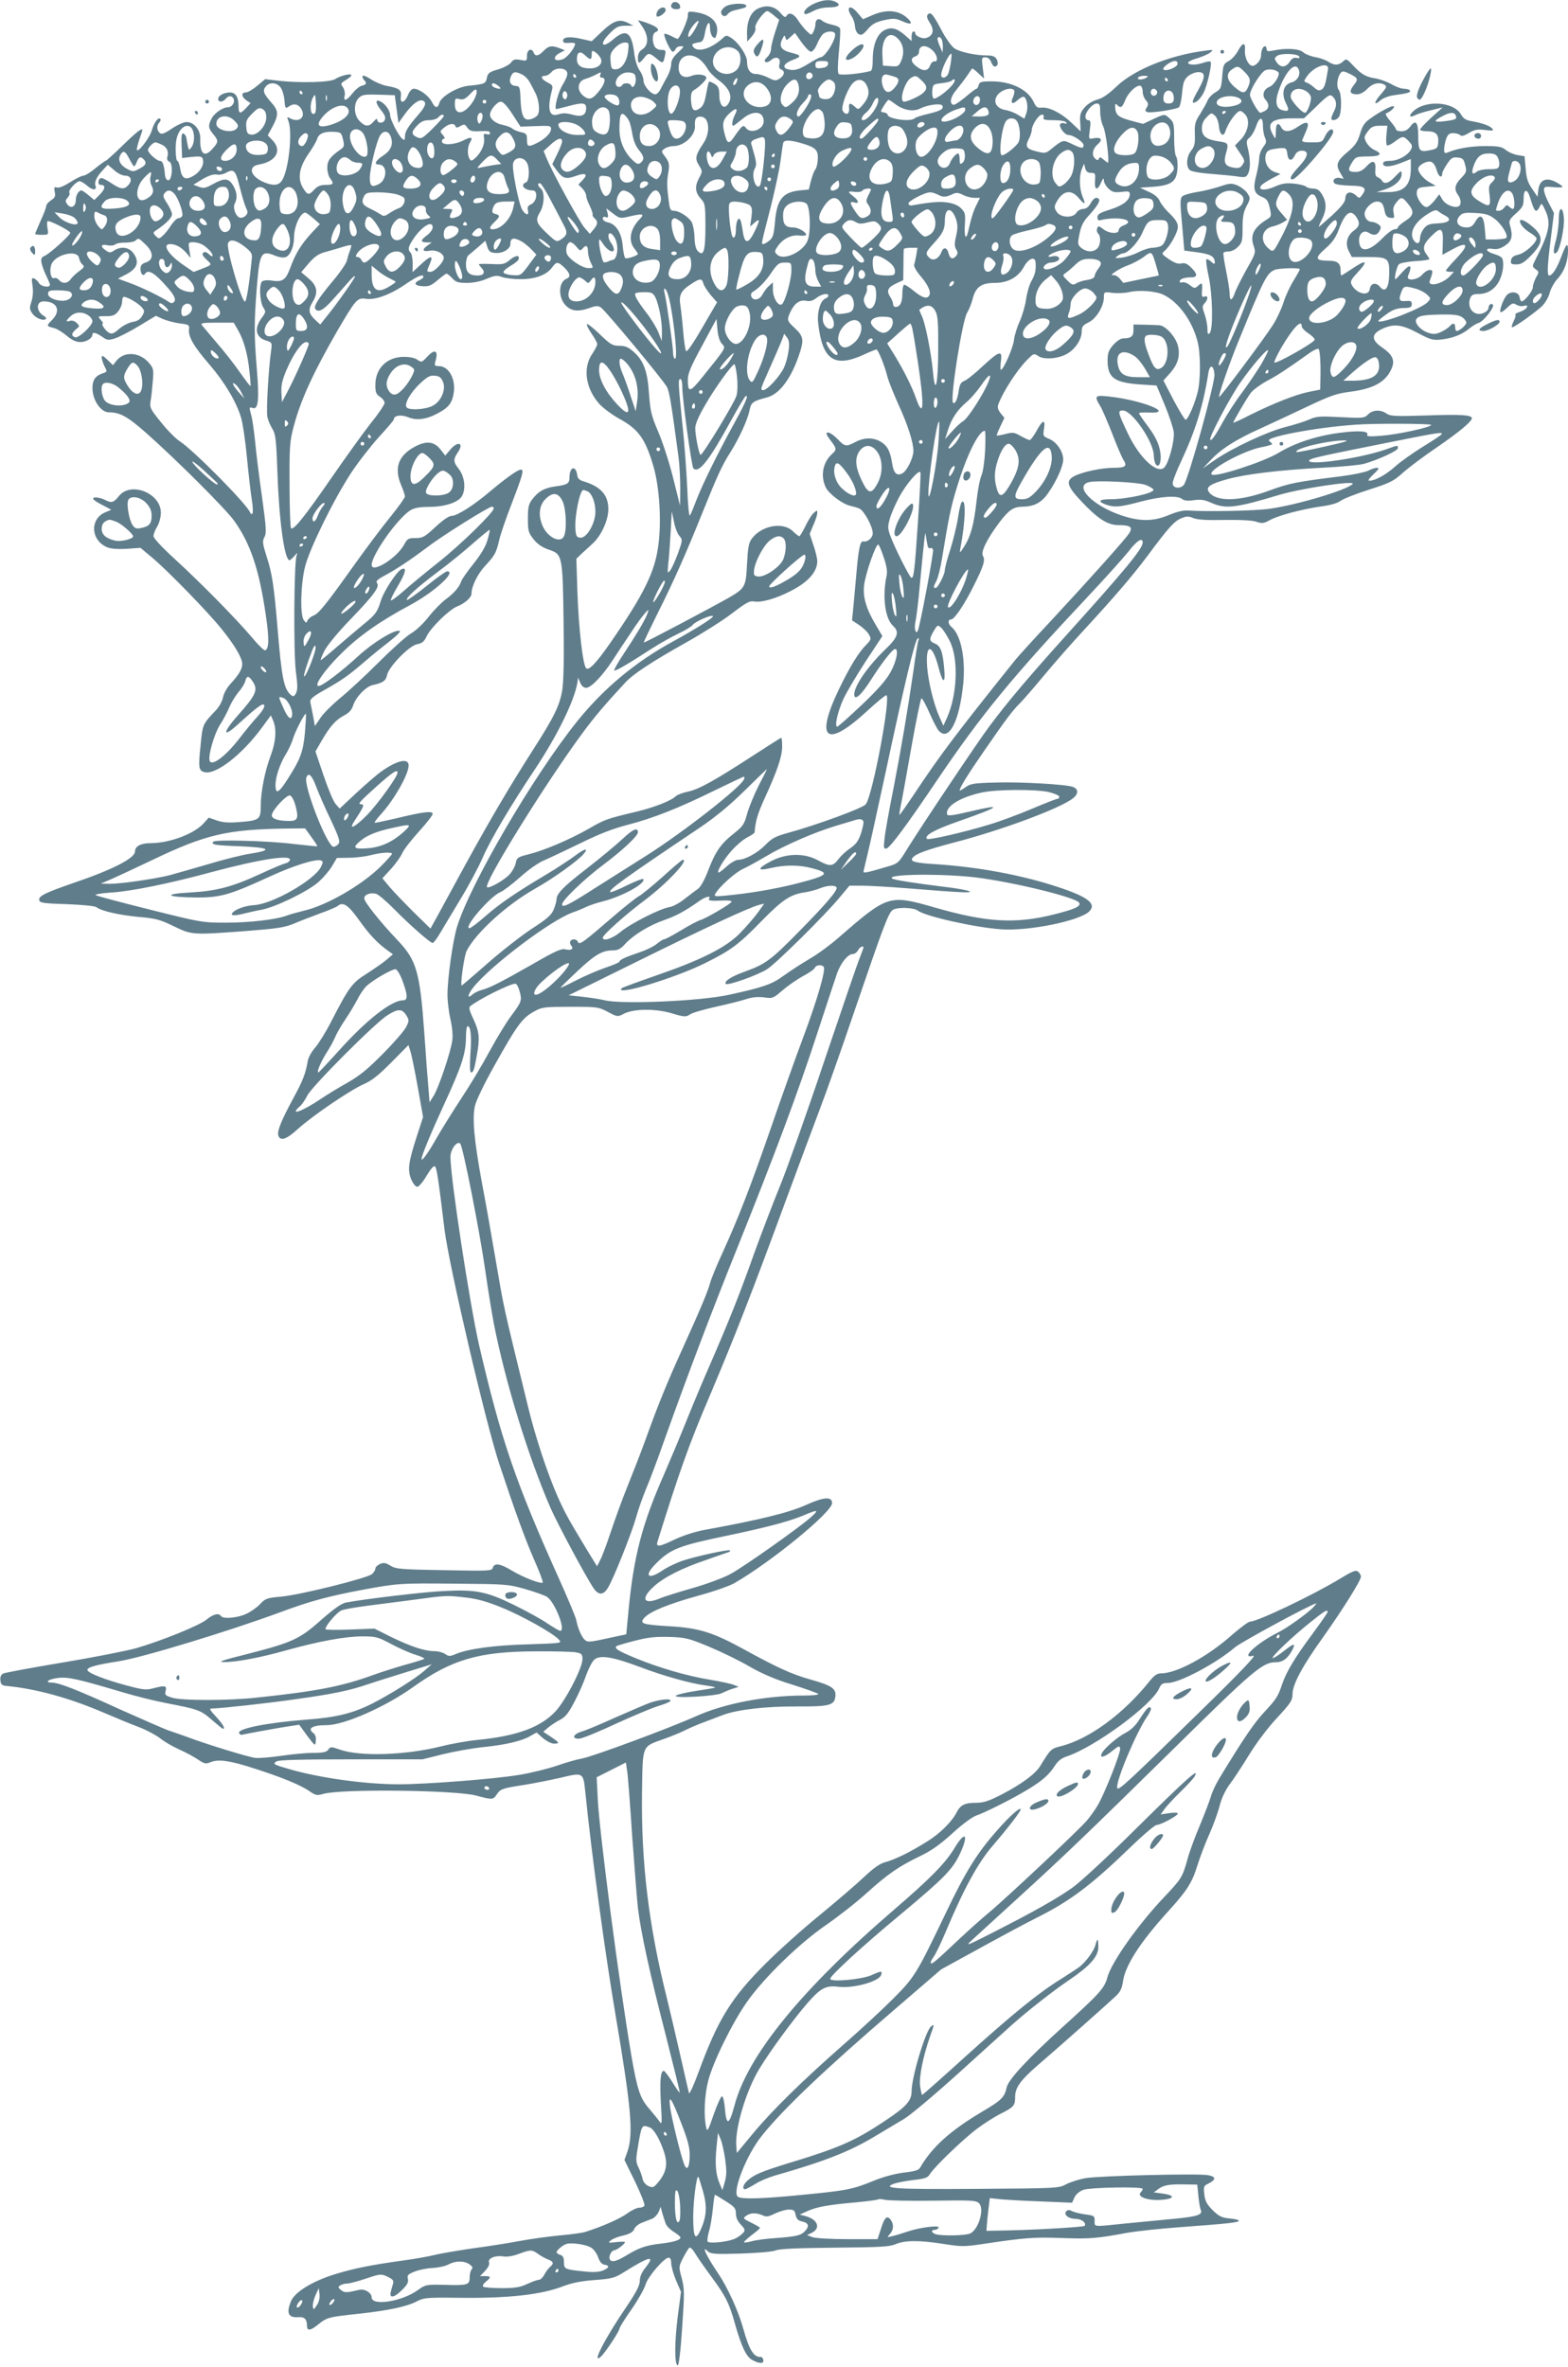 <?xml version="1.0" standalone="no"?>
<!DOCTYPE svg PUBLIC "-//W3C//DTD SVG 20010904//EN"
 "http://www.w3.org/TR/2001/REC-SVG-20010904/DTD/svg10.dtd">
<svg version="1.0" xmlns="http://www.w3.org/2000/svg"
 width="848pt" height="1280pt" viewBox="0 0 848 1280"
 preserveAspectRatio="xMidYMid meet">
<g transform="translate(0,1280) scale(0.1,-0.1)"
fill="#607d8b" stroke="none">
<path d="M4402 12780 c-39 -18 -62 -44 -49 -56 3 -3 22 4 43 15 23 13 57 21
86 21 52 0 69 13 39 29 -29 16 -71 13 -119 -9z"/>
<path d="M3637 12784 c-16 -16 -6 -34 19 -34 19 0 25 5 22 17 -3 19 -29 29
-41 17z"/>
<path d="M3922 12764 c-12 -8 -22 -21 -22 -29 0 -22 22 -30 35 -12 6 9 24 19
41 22 56 13 64 16 59 26 -10 15 -89 10 -113 -7z"/>
<path d="M4102 12755 c-40 -18 -62 -65 -62 -132 l1 -48 25 28 c15 18 23 36 19
47 -6 18 47 90 65 90 5 0 21 -11 36 -24 l28 -23 -22 -67 c-12 -36 -22 -77 -22
-91 0 -13 -9 -33 -21 -44 -14 -13 -17 -21 -9 -26 6 -4 20 1 30 10 27 24 54 12
46 -20 -5 -18 -2 -27 9 -31 22 -9 18 -31 -8 -49 -21 -13 -27 -13 -62 5 -22 11
-52 20 -67 20 -31 0 -48 24 -48 68 0 33 -44 99 -84 126 -27 17 -29 17 -49 -2
-62 -56 -132 -77 -157 -47 -13 16 -7 20 35 27 14 2 21 14 27 47 10 59 28 77
28 29 0 -19 7 -41 15 -48 12 -10 15 -7 21 16 15 60 -28 105 -113 118 -41 6
-43 5 -43 -19 0 -25 -45 -125 -56 -125 -3 0 -19 7 -35 16 -17 8 -33 13 -36 11
-7 -8 34 -97 45 -97 6 0 12 7 16 15 3 8 15 15 28 15 20 0 18 -3 -15 -34 -26
-24 -37 -42 -37 -62 0 -16 -9 -45 -19 -64 -11 -19 -27 -50 -36 -67 -8 -18 -22
-33 -31 -33 -24 0 -64 47 -64 75 0 14 -9 38 -21 54 -12 17 -24 53 -29 93 -14
114 -43 134 -110 78 -65 -57 -83 -31 -21 31 33 33 45 39 82 40 l44 0 -31 16
c-45 22 -77 11 -140 -49 l-54 -51 -53 12 c-62 15 -102 12 -102 -9 0 -11 9 -14
33 -12 17 2 32 0 32 -5 0 -21 -43 -75 -66 -83 -47 -18 -61 10 -16 34 l27 14
-28 11 c-43 17 -61 13 -87 -14 -27 -28 -45 -32 -54 -10 -10 28 -36 17 -36 -15
0 -30 -1 -31 -36 -24 -29 5 -38 3 -50 -14 -8 -11 -39 -28 -69 -37 -49 -14 -56
-20 -62 -46 -6 -32 -12 -34 -100 -43 -60 -6 -148 -58 -157 -93 -9 -31 -23 -29
-41 7 -17 33 -69 70 -97 70 -11 0 -24 -14 -32 -35 -19 -44 -44 -48 -38 -6 5
34 -10 45 -75 56 -23 4 -62 20 -85 35 -24 16 -45 25 -47 19 -2 -6 2 -16 8 -22
17 -17 13 -24 -13 -31 -13 -3 -35 -22 -50 -41 -31 -40 -51 -46 -42 -12 3 13
-1 32 -9 45 -14 19 -13 22 15 39 16 9 30 21 30 26 0 12 -59 -2 -88 -21 -26
-17 -184 -22 -302 -9 l-76 9 -43 -36 c-24 -20 -51 -36 -62 -36 -26 0 -24 -24
4 -43 l22 -15 -24 -26 c-33 -35 -41 -33 -41 10 0 49 -16 74 -46 74 -33 0 -64
-17 -64 -35 0 -19 24 -19 40 0 16 20 36 19 44 -1 7 -19 -10 -44 -31 -44 -27 0
-73 -31 -88 -60 -21 -40 -19 -54 11 -89 26 -32 26 -40 -9 -78 -42 -47 -67 -24
-64 59 1 46 -34 88 -74 88 -15 0 -51 -16 -79 -35 -41 -28 -56 -33 -66 -24 -17
14 -18 41 -2 57 6 6 8 15 5 19 -11 11 -33 -18 -46 -62 -12 -43 -81 -130 -81
-103 0 9 7 35 15 58 8 23 15 44 15 46 0 15 -30 -8 -105 -81 -48 -47 -90 -85
-94 -85 -3 0 -28 -18 -55 -40 -26 -22 -56 -40 -65 -40 -9 0 -41 -16 -71 -35
-33 -21 -61 -33 -72 -29 -15 4 -17 1 -12 -24 5 -23 1 -32 -20 -45 -14 -10 -26
-23 -26 -31 0 -7 -13 -43 -30 -79 -16 -37 -30 -69 -30 -72 0 -3 16 -5 36 -5
36 0 37 1 31 34 -3 19 -3 37 0 40 7 7 123 -52 123 -63 0 -13 -109 -111 -137
-124 -20 -9 -23 -16 -18 -41 4 -17 15 -48 26 -69 10 -21 19 -42 19 -47 0 -18
-49 -10 -59 9 -6 10 -18 21 -26 25 -14 5 -15 -1 -9 -40 4 -29 2 -60 -6 -85
-11 -33 -11 -42 4 -63 16 -26 61 -44 74 -31 4 3 -1 11 -10 16 -43 24 -45 79
-2 79 73 0 96 -50 45 -101 -31 -31 -31 -33 10 -43 15 -3 46 -22 69 -41 29 -25
52 -35 75 -35 32 0 65 21 65 41 0 15 20 10 52 -12 26 -19 34 -20 67 -10 21 6
80 36 131 67 l93 56 37 -17 c21 -9 62 -20 91 -24 51 -6 54 -8 51 -33 -4 -40
26 -92 112 -191 83 -97 145 -202 170 -287 9 -30 23 -125 31 -210 8 -85 20
-188 26 -228 7 -40 8 -76 4 -80 -4 -4 -10 -1 -13 7 -15 43 -309 340 -382 386
-20 13 -65 58 -99 101 -58 71 -62 80 -57 113 4 20 9 68 12 107 6 65 4 72 -20
101 -51 60 -136 65 -178 10 l-17 -22 -30 29 c-25 24 -31 26 -31 12 0 -9 7 -30
15 -47 16 -29 16 -30 -15 -40 -35 -13 -50 -35 -50 -78 0 -65 45 -131 89 -131
60 0 100 -22 202 -112 170 -151 428 -409 475 -474 89 -124 136 -266 172 -514
18 -123 17 -180 -4 -187 -6 -2 -38 29 -71 69 -81 96 -270 289 -415 422 -71 65
-118 115 -118 127 0 10 9 33 20 51 11 19 20 51 20 75 0 106 -163 171 -227 90
-28 -35 -40 -39 -72 -22 -34 17 -75 20 -66 5 4 -6 27 -21 52 -33 l45 -24 -31
-13 c-87 -35 -81 -153 9 -190 20 -8 57 -11 105 -8 l75 5 62 -52 c81 -67 308
-300 379 -390 70 -87 109 -154 109 -186 0 -28 -18 -58 -65 -109 -18 -20 -35
-51 -39 -71 -4 -21 -20 -51 -39 -71 -71 -75 -71 -74 -82 -186 -13 -124 -11
-140 21 -148 61 -16 203 95 309 239 l50 68 12 -28 c20 -46 15 -115 -13 -189
-32 -85 -54 -197 -54 -275 0 -71 -8 -77 -117 -85 -57 -5 -90 -2 -121 9 l-43
15 -27 -30 c-52 -58 -185 -108 -288 -108 -53 0 -84 -17 -84 -45 0 -36 -120
-98 -329 -169 -159 -55 -193 -72 -189 -94 3 -15 22 -18 149 -22 84 -3 152 -10
160 -16 26 -21 124 -43 229 -53 92 -8 115 -14 189 -50 99 -48 101 -48 394 -26
167 13 206 19 257 40 32 14 96 38 141 55 45 16 87 34 95 40 29 25 57 6 115
-75 54 -77 103 -129 159 -168 l25 -18 -35 -30 c-19 -16 -68 -50 -107 -75 -80
-50 -96 -73 -192 -259 -28 -55 -67 -118 -86 -140 -20 -22 -38 -55 -41 -75 -11
-65 -26 -105 -78 -200 -66 -122 -88 -178 -81 -201 11 -33 45 -21 108 37 79 71
280 208 355 241 42 18 81 49 149 118 l92 93 10 -32 c6 -17 24 -104 40 -194
l29 -163 -34 -105 c-46 -141 -51 -184 -29 -235 12 -25 24 -39 34 -37 8 2 31
29 49 61 23 37 38 55 45 48 9 -9 18 -68 51 -341 24 -194 225 -1056 297 -1270
85 -256 138 -401 187 -514 29 -65 50 -121 47 -125 -10 -9 -106 28 -167 65 -63
38 -94 43 -103 15 -5 -17 -18 -18 -263 -13 -235 4 -260 6 -290 24 -27 17 -38
18 -58 9 -13 -6 -24 -17 -24 -24 0 -8 -8 -21 -18 -30 -25 -22 -389 -113 -491
-122 -78 -7 -86 -10 -115 -41 -17 -18 -51 -42 -76 -53 -48 -22 -125 -28 -135
-11 -11 18 -42 11 -79 -20 -42 -33 -245 -115 -380 -154 -50 -14 -227 -49 -395
-77 -168 -28 -313 -55 -324 -60 -12 -7 -17 -19 -15 -37 2 -22 9 -28 33 -30
162 -16 337 -64 522 -143 65 -28 152 -64 195 -80 42 -16 93 -44 115 -61 21
-17 67 -44 103 -60 36 -16 82 -41 102 -55 34 -23 41 -24 68 -13 42 17 105 8
237 -35 144 -46 249 -89 296 -122 34 -23 41 -25 75 -15 94 28 716 21 827 -9
85 -23 92 -23 110 4 21 32 30 35 145 53 52 8 142 26 200 39 124 30 124 30 135
-73 33 -331 108 -882 165 -1216 83 -490 96 -635 64 -730 l-17 -48 58 -118 c31
-65 54 -123 50 -129 -3 -6 -16 -11 -29 -11 -12 0 -41 -14 -64 -31 -38 -28
-135 -71 -227 -100 -16 -5 -79 -14 -140 -19 -60 -6 -157 -19 -215 -30 -58 -11
-172 -29 -255 -40 -82 -12 -176 -28 -207 -36 -32 -8 -106 -21 -165 -29 -180
-25 -273 -44 -376 -76 -120 -38 -212 -95 -233 -144 -27 -65 -15 -91 40 -87 32
3 46 -11 46 -45 0 -31 18 -29 60 5 48 39 57 41 215 58 166 18 265 39 320 68
37 19 53 21 215 19 278 -4 458 16 580 64 46 17 95 27 167 32 92 7 107 11 155
41 142 89 175 96 118 25 -20 -25 -30 -49 -30 -71 0 -24 -19 -61 -73 -141 -118
-173 -191 -317 -137 -268 23 21 100 137 100 151 0 6 29 53 65 104 36 52 70
112 76 134 11 41 101 146 125 146 9 0 14 -11 14 -30 0 -17 12 -59 26 -93 l27
-62 -18 -135 c-17 -139 -18 -258 0 -263 6 -1 16 78 24 203 13 187 13 211 -2
268 -17 63 -17 63 8 112 14 27 29 51 34 54 5 3 19 -11 31 -32 12 -20 50 -75
85 -122 79 -107 99 -146 131 -262 36 -125 61 -176 95 -193 38 -20 61 -19 57 2
-2 9 -7 16 -13 16 -38 -3 -63 37 -95 152 -27 97 -84 222 -137 301 -62 92 -92
154 -56 119 15 -15 36 -17 177 -13 94 3 173 10 191 17 21 9 118 13 320 15 246
2 296 5 329 19 48 21 128 22 260 1 95 -15 112 -15 212 0 227 34 280 38 429 32
147 -5 184 -3 354 29 47 8 175 22 285 30 257 19 316 25 316 35 0 4 -23 10 -51
12 -43 4 -57 12 -91 45 -32 32 -41 50 -45 86 -5 41 -3 46 23 58 41 21 41 37
-2 45 -53 10 -585 -3 -663 -16 -35 -6 -82 -21 -105 -33 -40 -22 -49 -22 -484
-25 -441 -3 -516 2 -447 28 17 6 64 15 105 20 63 7 77 12 89 32 24 39 182 191
256 246 39 29 97 66 130 82 69 35 75 43 75 91 0 49 30 90 125 172 105 90 380
334 420 372 24 23 33 42 38 78 12 87 93 213 243 378 105 116 130 155 160 251
14 45 43 122 65 170 21 48 46 116 55 152 10 40 30 82 52 113 21 27 69 100 107
162 41 67 104 150 153 202 72 78 82 93 82 126 0 53 53 152 165 308 107 151
205 307 205 328 0 8 -7 20 -15 27 -13 10 -29 4 -98 -38 -143 -87 -446 -232
-486 -232 -9 0 -52 -32 -96 -70 -130 -117 -301 -210 -385 -210 -22 0 -37 -10
-62 -41 -142 -178 -327 -314 -481 -353 -53 -13 -55 -15 -112 -108 -27 -43
-102 -98 -208 -153 -70 -36 -99 -45 -138 -45 -61 0 -84 -11 -105 -51 -25 -50
-91 -116 -158 -157 -85 -54 -173 -98 -225 -112 -32 -8 -65 -31 -120 -83 -42
-40 -151 -133 -241 -207 -91 -74 -221 -191 -290 -260 -184 -183 -257 -301
-360 -581 -27 -74 -51 -127 -54 -119 -2 8 -23 98 -46 200 -23 102 -57 246 -75
320 -97 386 -138 731 -133 1105 4 261 -2 247 115 289 40 14 92 35 115 47 24
12 72 33 108 46 36 14 81 31 100 38 77 29 234 47 395 46 183 -1 208 6 213 56
4 41 -21 58 -136 90 -102 29 -178 64 -357 162 -171 94 -246 117 -407 126 -146
9 -161 14 -133 46 31 34 129 74 291 119 82 22 169 53 194 67 200 115 530 385
530 434 0 37 -46 33 -143 -11 -92 -41 -245 -79 -546 -134 -47 -8 -115 -30
-158 -50 -89 -43 -107 -45 -97 -13 119 381 169 523 284 792 134 317 225 549
420 1080 65 176 144 388 175 470 32 83 116 321 187 530 159 465 184 532 208
545 28 15 112 12 134 -5 41 -31 313 -92 453 -101 149 -10 423 46 474 97 41 41
-8 79 -170 132 -196 65 -430 108 -657 123 -115 7 -142 14 -130 33 14 22 73 44
220 83 257 66 583 187 649 241 30 23 30 50 0 61 -34 14 -283 28 -414 24 -124
-3 -141 -6 -168 -26 -17 -12 -31 -20 -31 -17 0 15 41 82 133 215 119 172 150
214 194 258 18 18 76 85 130 150 53 64 147 171 208 237 177 192 270 301 351
409 111 150 144 187 182 203 29 12 40 12 66 1 22 -9 72 -12 170 -10 90 1 150
-2 172 -10 29 -10 39 -9 71 9 48 26 174 59 277 74 49 6 89 18 104 29 13 11 82
38 153 61 116 37 135 46 188 94 33 29 113 89 178 133 121 83 193 142 193 160
0 18 -59 22 -249 15 -166 -5 -191 -4 -212 10 -32 23 -75 21 -100 -4 -21 -21
-28 -21 -148 -15 -113 6 -131 5 -171 -13 -25 -11 -83 -29 -130 -41 -98 -25
-286 -113 -380 -178 l-65 -45 40 42 c58 63 141 115 268 172 61 28 177 82 257
120 124 59 159 71 229 80 129 16 196 53 227 126 19 44 6 74 -50 113 -64 43
-61 76 7 105 59 25 100 19 185 -26 70 -37 82 -40 128 -35 61 7 111 27 150 59
16 13 39 28 52 31 26 9 85 84 76 97 -7 13 -24 1 -24 -17 0 -8 -11 -20 -25 -26
-51 -23 -94 25 -74 80 7 17 17 22 45 22 50 0 91 27 114 75 20 41 26 101 12
121 -4 5 -22 15 -41 20 -46 13 -54 35 -9 28 24 -4 42 1 68 18 37 25 43 50 26
110 -7 24 -3 32 33 64 36 33 41 42 41 81 0 51 19 55 34 7 16 -53 25 -74 34
-74 5 0 14 10 19 23 10 21 12 19 32 -25 30 -65 18 -119 -52 -256 -22 -43 -22
-43 -2 -58 19 -14 19 -16 2 -45 -9 -17 -17 -40 -17 -52 0 -20 -45 -77 -61 -77
-4 0 -9 10 -11 23 -4 29 -48 35 -70 10 -18 -21 -41 -84 -33 -91 3 -3 19 7 35
23 27 26 33 28 51 17 11 -7 30 -10 41 -6 15 4 19 2 16 -7 -3 -8 -19 -19 -36
-25 -18 -5 -30 -13 -27 -16 4 -3 -1 -20 -10 -37 -8 -17 -12 -31 -7 -31 13 0
122 78 160 113 19 19 37 49 43 74 6 22 25 57 43 76 36 39 56 94 56 153 0 47
-10 37 -39 -41 -22 -58 -46 -95 -63 -95 -12 0 -10 50 9 201 l17 137 -27 52
c-15 28 -27 61 -27 72 0 19 5 20 50 16 28 -3 50 -2 50 2 0 4 -16 15 -35 25
-51 28 -88 13 -95 -39 l-5 -40 -29 43 c-23 32 -31 57 -35 109 l-6 67 -36 6
c-20 3 -49 15 -64 27 -24 19 -40 22 -114 22 -77 0 -152 -13 -203 -35 -14 -6
-18 -2 -18 17 0 14 5 39 11 57 9 24 17 31 38 31 15 0 32 -5 38 -11 7 -7 21 -4
47 12 30 18 47 21 87 16 43 -5 49 -4 39 8 -13 15 -54 30 -113 40 -29 5 -43 14
-55 35 -42 74 -204 81 -266 11 -20 -23 -8 -28 24 -11 10 5 46 16 80 24 l62 15
-61 -55 c-34 -31 -61 -60 -61 -65 0 -5 17 -9 39 -9 47 0 63 -18 59 -62 -3 -30
-7 -33 -47 -41 -55 -11 -61 -3 -61 80 0 72 -14 88 -42 50 -14 -19 -29 -27 -49
-27 -16 0 -29 4 -29 10 0 5 -15 26 -32 46 -18 21 -28 39 -22 41 23 8 49 32 42
38 -7 8 -81 -31 -135 -72 -24 -17 -37 -39 -48 -78 -13 -43 -26 -62 -65 -95
-60 -50 -68 -71 -42 -114 l19 -33 -22 5 c-26 4 -43 -14 -27 -30 6 -6 43 -11
83 -12 80 -1 94 -12 65 -51 -14 -19 -15 -19 -34 -1 -28 25 -55 17 -56 -16 -1
-21 -20 -44 -71 -92 -39 -35 -71 -63 -72 -62 -2 1 6 20 17 41 25 50 25 91 0
133 -15 24 -27 32 -48 32 -15 0 -33 5 -39 11 -5 5 -35 13 -65 16 -43 4 -65 1
-103 -16 -53 -24 -95 -20 -74 6 7 8 33 25 58 38 l46 24 -32 11 c-36 13 -57 54
-48 92 5 20 15 27 43 32 65 10 70 9 74 -26 4 -39 24 -43 41 -8 8 17 21 25 37
25 41 0 36 -31 -14 -85 -45 -48 -56 -70 -36 -70 27 0 220 225 220 256 0 27
-26 14 -43 -21 -16 -34 -18 -35 -73 -35 -41 0 -55 3 -51 13 3 6 12 29 21 49
21 49 6 57 -43 24 -44 -31 -76 -33 -91 -6 -17 32 -30 23 -30 -22 -1 -42 -1
-43 -15 -18 -37 65 -9 90 102 90 l65 0 69 66 c57 56 71 65 83 55 24 -20 28
-48 12 -80 -9 -17 -16 -35 -16 -41 0 -15 26 -12 40 6 17 20 17 128 0 148 -14
17 -8 70 11 92 9 11 18 10 50 -6 45 -23 46 -28 18 -64 -24 -31 -18 -46 20 -46
17 0 38 11 56 30 29 30 66 38 94 21 12 -8 9 -16 -17 -46 -44 -49 -45 -72 -3
-35 13 10 44 22 69 25 75 10 93 15 87 25 -3 6 -18 10 -32 10 -15 0 -45 11 -68
25 -24 13 -62 27 -86 31 -53 8 -78 23 -123 72 -33 35 -35 36 -53 19 -24 -21
-47 -22 -79 -1 -13 9 -45 21 -71 25 -26 5 -55 17 -66 27 -21 19 -94 23 -159 9
-31 -6 -38 -5 -38 8 0 8 -4 15 -9 15 -11 0 -21 -25 -21 -50 0 -28 -32 -62 -52
-55 -21 8 -39 52 -35 87 3 41 -14 38 -37 -6 -12 -22 -34 -47 -51 -56 -28 -15
-30 -22 -35 -83 -5 -63 -7 -69 -38 -87 -18 -11 -36 -30 -41 -43 -5 -13 -23
-45 -40 -73 -28 -42 -31 -56 -29 -110 2 -50 -2 -66 -20 -89 -26 -32 -29 -87
-7 -105 9 -8 62 -17 123 -21 59 -5 124 -11 144 -15 30 -4 38 -2 47 15 14 25
14 80 0 137 -10 40 -9 45 10 61 11 10 26 36 33 57 18 55 38 59 38 7 0 -22 5
-51 11 -65 10 -21 8 -29 -10 -52 -11 -15 -21 -41 -21 -58 0 -18 -7 -59 -15
-91 -20 -75 -14 -101 28 -119 28 -11 35 -21 44 -60 10 -45 9 -48 -16 -63 -72
-45 -92 -87 -70 -146 11 -33 9 -39 -39 -123 -27 -49 -56 -106 -63 -126 -16
-47 -29 -49 -29 -5 0 17 -9 73 -19 122 -10 50 -17 93 -14 98 2 4 15 7 29 7 14
0 36 11 49 25 22 21 25 33 25 102 0 61 5 87 22 119 21 40 21 43 4 69 -10 15
-34 33 -53 42 -33 13 -41 13 -97 -6 -34 -11 -90 -25 -125 -30 -36 -6 -71 -16
-78 -24 -11 -10 -11 -38 0 -152 l12 -140 73 -10 c71 -10 91 -22 92 -54 0 -11
-5 -10 -20 4 -11 10 -23 16 -26 12 -3 -3 2 -43 12 -89 22 -98 26 -290 6 -310
-9 -9 -12 -5 -12 24 0 19 -7 55 -15 78 -14 39 -14 45 0 60 20 22 19 44 -1 36
-12 -5 -15 0 -14 22 4 53 2 57 -20 37 -18 -16 -20 -16 -45 3 -15 12 -33 18
-41 15 -8 -3 -14 -1 -14 5 0 13 25 22 61 22 37 0 37 18 0 54 -20 20 -35 26
-52 21 -17 -4 -37 3 -67 23 -39 27 -41 30 -26 43 31 25 74 102 74 132 0 21
-12 40 -43 71 -24 22 -49 54 -55 69 -8 19 -28 36 -60 50 l-47 22 73 5 c99 8
126 29 130 100 2 29 -2 58 -7 63 -6 6 -11 50 -11 97 0 77 -2 89 -23 108 -29
27 -27 27 -92 -3 l-53 -25 -68 18 c-68 19 -82 31 -83 77 -1 15 2 16 11 7 19
-19 27 -14 44 28 17 42 66 86 84 75 5 -3 10 -18 10 -32 0 -15 8 -35 17 -45 14
-16 15 -23 5 -39 -10 -16 -10 -20 2 -25 19 -7 156 14 172 26 6 6 14 40 17 78
5 55 11 71 32 90 15 12 39 22 56 22 39 0 39 -26 -1 -97 -36 -63 -38 -78 -10
-63 11 6 29 28 39 48 21 41 47 159 38 168 -3 4 -20 1 -38 -5 -39 -13 -76 -14
-84 -2 -3 5 18 17 47 25 29 9 62 23 73 32 19 16 17 16 -27 10 -190 -24 -385
-102 -481 -195 -42 -40 -75 -63 -104 -70 -25 -7 -52 -24 -68 -43 -22 -26 -26
-39 -23 -80 1 -26 3 -48 2 -48 0 0 -22 21 -49 46 -54 52 -121 86 -162 82 -23
-3 -30 3 -44 33 -32 66 -122 109 -226 109 -56 0 -66 -3 -70 -20 -3 -11 -8 -20
-12 -20 -4 0 -31 -20 -60 -45 -30 -25 -59 -44 -65 -42 -23 7 -16 44 17 82 18
22 44 56 57 75 13 19 25 37 27 39 2 3 17 -9 34 -25 l31 -29 -7 58 c-7 54 -6
57 14 57 14 0 25 -9 31 -25 5 -14 14 -25 19 -25 17 0 22 19 11 40 -8 14 -21
20 -48 20 -67 0 -152 19 -181 39 -15 11 -44 51 -64 88 -50 95 -63 111 -78 96
-9 -9 -7 -20 10 -47 25 -39 18 -69 -19 -81 -21 -7 -60 10 -60 25 0 6 -4 10
-10 10 -5 0 -10 -12 -10 -26 l0 -26 -35 31 c-45 39 -75 47 -113 27 -38 -20
-62 -79 -62 -157 0 -39 -4 -61 -12 -63 -54 -15 -163 -25 -172 -16 -7 7 -6 45
1 122 6 61 9 117 6 124 -3 8 -21 16 -41 20 -21 4 -45 13 -54 21 -20 18 -38 9
-38 -18 0 -11 -5 -29 -11 -41 -11 -20 -11 -20 -35 3 -14 13 -34 38 -45 55 -24
39 -50 51 -64 30 -8 -13 -13 -10 -35 15 -30 35 -73 44 -118 24z m-344 -114
c-25 -44 -44 -55 -33 -18 8 24 46 70 53 63 2 -2 -7 -23 -20 -45z m757 -21 c13
-21 -51 -130 -78 -130 -5 0 -35 -16 -67 -36 -42 -26 -67 -35 -91 -32 -52 5
-49 31 6 53 52 19 51 26 -7 40 -52 13 -67 34 -48 72 11 23 14 25 18 10 4 -18
5 -17 27 3 l24 22 36 -51 c20 -28 43 -51 51 -51 8 0 22 17 31 38 8 20 22 45
31 55 16 18 57 23 67 7z m343 -31 c28 -29 34 -74 17 -115 -14 -33 -17 -35 -57
-32 l-43 3 -3 58 c-5 93 39 137 86 86z m236 -5 c3 -9 6 -28 5 -42 l-1 -27 -13
30 c-8 17 -14 36 -15 43 0 17 17 15 24 -4z m-1697 -60 c-6 -57 -35 -99 -68
-99 -21 0 -24 5 -27 44 -3 36 1 48 24 72 16 17 38 29 52 29 23 0 24 -2 19 -46z
m593 0 c23 -22 18 -83 -9 -105 -61 -50 -150 8 -119 77 23 50 90 65 128 28z
m1056 1 c25 -25 29 -62 6 -57 -7 1 -17 -9 -22 -23 -12 -31 -38 -32 -74 -4 -31
24 -33 45 -6 54 11 3 20 14 20 24 0 39 40 42 76 6z m-1797 -41 c13 -29 -14
-54 -58 -54 -48 0 -71 16 -71 50 0 39 17 47 44 21 29 -27 36 -26 36 4 0 22 2
24 19 13 11 -7 24 -22 30 -34z m1894 -16 c-3 -24 -10 -53 -14 -65 -10 -26 -39
-31 -39 -8 0 28 42 115 55 115 2 0 1 -19 -2 -42z m1884 25 c3 -7 -3 -9 -16 -6
-13 3 -25 -3 -36 -21 -21 -32 -49 -33 -70 -4 -14 21 -14 24 2 36 22 16 115 12
120 -5z m-3243 -14 c14 -11 33 -34 42 -50 8 -16 34 -43 57 -60 64 -46 83 -94
53 -134 -22 -30 -46 -3 -46 51 0 36 -5 47 -25 60 -14 9 -28 14 -31 12 -2 -3
-9 -33 -15 -67 -9 -48 -17 -66 -36 -78 -31 -21 -43 -8 -46 47 -1 33 3 46 18
54 27 16 65 53 65 65 0 17 -48 24 -79 11 -43 -17 -71 1 -71 45 0 63 60 86 114
44z m694 -26 c-2 -12 -14 -19 -36 -21 -27 -3 -32 0 -32 17 0 17 6 21 36 21 28
0 35 -3 32 -17z m1890 0 c-3 -18 -63 -41 -76 -29 -9 10 38 45 61 46 12 0 17
-6 15 -17z m814 -28 c-13 -81 -19 -99 -34 -109 -13 -8 -22 -6 -40 10 -13 12
-31 24 -41 27 -16 6 -17 8 -1 31 36 56 123 86 116 41z m-451 -14 c32 -32 35
-47 17 -86 -15 -33 -30 -32 -73 6 -41 36 -46 70 -13 93 30 21 35 21 69 -13z
m294 9 c9 -27 -11 -59 -41 -66 -44 -11 -56 -61 -28 -115 18 -36 14 -44 -20
-35 -34 8 -42 44 -22 102 37 109 94 168 111 114z m-3957 -15 c2 -12 -9 -38
-23 -60 -24 -35 -51 -135 -36 -135 3 0 31 7 61 15 80 22 100 20 100 -9 0 -39
-23 -51 -75 -36 -32 9 -52 9 -74 2 -51 -18 -63 26 -36 130 6 23 3 29 -24 42
-34 18 -41 36 -13 36 10 0 25 9 35 21 24 27 81 23 85 -6z m3845 5 c13 -12 -21
-70 -48 -80 -31 -12 -42 -46 -21 -69 22 -24 20 -48 -3 -61 -11 -5 -22 -10 -25
-10 -11 0 -56 79 -56 97 0 29 59 123 83 133 22 9 55 4 70 -10z m-4091 -12 c15
-7 34 -26 43 -43 9 -16 22 -41 29 -55 21 -38 28 -104 13 -123 -6 -9 -24 -19
-39 -22 -36 -9 -49 18 -53 108 -2 65 -5 71 -25 72 -29 2 -40 23 -27 52 12 26
22 28 59 11z m424 -3 c-3 -9 0 -15 9 -15 23 0 18 -29 -10 -66 -39 -51 -58 -58
-89 -33 -39 30 -33 80 9 92 17 5 41 15 55 22 33 17 33 17 26 0z m192 -19 c4
-30 -17 -62 -25 -38 -6 14 -39 16 -48 2 -11 -18 -35 -11 -35 10 0 33 37 62 73
58 27 -3 33 -8 35 -32z m957 13 c0 -7 -8 -15 -17 -17 -18 -3 -25 18 -11 32 10
10 28 1 28 -15z m-1280 1 c3 -5 1 -10 -4 -10 -6 0 -11 5 -11 10 0 6 2 10 4 10
3 0 8 -4 11 -10z m1723 -5 c28 -8 28 -27 -1 -61 -29 -34 -53 -27 -65 18 -10
37 2 61 27 54 9 -2 26 -7 39 -11z m146 -20 c31 -28 33 -46 8 -68 -18 -17 -84
-47 -102 -47 -30 0 2 108 37 129 25 14 27 14 57 -14z m1216 15 c-20 -13 -53
-13 -45 0 3 6 18 10 33 10 21 0 24 -2 12 -10z m-2216 -24 c-3 -9 -10 -16 -15
-16 -6 0 -5 9 1 21 13 24 24 20 14 -5z m2331 14 c3 -5 1 -10 -4 -10 -6 0 -11
5 -11 10 0 6 2 10 4 10 3 0 8 -4 11 -10z m-2001 -16 c15 -38 6 -76 -25 -105
-36 -33 -42 -35 -59 -14 -18 22 -4 78 27 109 29 30 48 33 57 10z m196 1 c16
-20 3 -72 -21 -86 -21 -11 -59 -4 -59 11 0 5 -3 15 -6 24 -7 17 37 66 59 66 8
0 20 -7 27 -15z m178 -18 c17 -35 10 -67 -22 -104 -23 -27 -25 -27 -43 -10
-27 24 -34 21 -31 -10 3 -31 -18 -39 -34 -13 -12 19 23 116 53 149 27 29 60
24 77 -12z m468 11 c-25 -36 -98 -90 -108 -80 -5 5 -8 25 -6 43 3 32 5 34 50
39 26 3 50 9 54 13 17 17 24 5 10 -15z m-1013 -20 c38 -45 34 -93 -8 -104 -85
-21 -151 66 -88 116 32 25 69 20 96 -12z m-2628 2 c10 -11 20 -41 23 -69 4
-49 5 -50 27 -35 26 17 51 10 66 -18 23 -43 -14 -73 -62 -48 -17 10 -18 8 -9
-15 23 -61 1 -267 -35 -321 -18 -28 -47 -30 -96 -10 -75 31 -91 86 -29 96 93
16 127 76 74 131 l-26 27 26 48 c34 64 33 86 -8 131 -42 48 -47 64 -28 86 20
23 55 22 77 -3z m1181 5 c10 -8 14 -15 7 -15 -19 0 -43 11 -43 21 0 13 14 11
36 -6z m981 -25 c4 -37 -29 -125 -47 -125 -22 0 -26 99 -5 132 20 30 49 27 52
-7z m-1117 -56 c-45 -72 -100 -83 -100 -19 0 33 2 35 25 29 20 -5 32 1 57 27
27 28 33 31 36 16 2 -9 -6 -33 -18 -53z m2925 57 c3 -5 0 -21 -6 -35 -17 -36
-4 -44 25 -17 14 13 29 20 34 17 17 -10 24 -61 12 -90 l-10 -28 -33 20 c-17
11 -49 24 -70 27 -46 9 -66 40 -47 74 17 33 81 54 95 32z m771 -2 c10 -17 -13
-36 -27 -22 -12 12 -4 33 11 33 5 0 12 -5 16 -11z m812 -5 c12 -8 22 -23 22
-33 0 -28 -21 -81 -32 -81 -18 0 -78 67 -78 87 0 42 47 56 88 27z m-5433 -4
c3 -5 1 -10 -4 -10 -6 0 -11 5 -11 10 0 6 2 10 4 10 3 0 8 -4 11 -10z m1431
-26 c-5 -13 -10 -14 -18 -6 -6 6 -8 18 -4 28 5 13 10 14 18 6 6 -6 8 -18 4
-28z m3280 12 c7 -31 -1 -46 -26 -46 -25 0 -33 15 -26 46 4 15 14 24 26 24 12
0 22 -9 26 -24z m-4640 -93 c-3 -8 -10 -11 -16 -8 -14 9 -13 62 3 88 11 20 12
19 15 -22 2 -24 1 -50 -2 -58z m61 65 c-3 -7 -5 -2 -5 12 0 14 2 19 5 13 2 -7
2 -19 0 -25z m378 -48 l10 -75 34 47 c39 54 76 82 97 74 23 -9 16 -31 -24 -77
-56 -64 -72 -91 -72 -117 0 -21 -2 -23 -16 -11 -20 17 -64 103 -64 126 0 23
-25 60 -50 73 -31 17 -32 -5 0 -45 23 -29 27 -41 20 -56 -11 -19 -40 -16 -40
5 -1 6 -9 1 -19 -11 -25 -30 -46 -29 -76 2 -32 31 -34 96 -5 125 18 18 31 20
108 18 l87 -3 10 -75z m1193 68 c15 -15 16 -48 1 -48 -19 0 -69 34 -69 47 0
16 52 17 68 1z m1047 -10 c-9 -30 -55 -98 -66 -98 -20 0 -7 41 21 70 17 17 30
35 30 40 0 6 5 10 11 10 6 0 8 -9 4 -22z m-850 -19 c20 -20 20 -20 -9 -45 -40
-35 -97 -31 -110 8 -15 41 16 72 64 63 19 -4 44 -15 55 -26z m1765 12 c0 -24
-18 -37 -31 -24 -13 13 -1 43 17 43 8 0 14 -9 14 -19z m1401 8 c28 -15 9 -36
-41 -44 -46 -8 -80 1 -80 20 0 31 79 47 121 24z m-1951 -10 c0 -36 -55 -109
-82 -109 -16 0 -7 23 16 41 13 10 29 32 36 49 12 29 30 41 30 19z m-2120 -9
c0 -5 -4 -10 -10 -10 -5 0 -10 5 -10 10 0 6 5 10 10 10 6 0 10 -4 10 -10z
m2213 -14 c43 -32 97 -42 133 -23 40 20 111 30 120 16 10 -18 -9 -29 -77 -45
-35 -8 -68 -19 -73 -24 -21 -21 -146 -3 -146 20 0 5 -9 10 -20 12 -20 3 -20 3
0 36 11 17 22 32 26 32 3 0 20 -11 37 -24z m-2072 -53 l44 -68 83 3 c75 3 82
2 82 -15 0 -23 -31 -54 -77 -77 -46 -23 -53 -20 -53 18 0 31 -4 35 -32 41 -18
4 -40 13 -48 20 -8 7 -30 15 -49 19 -40 7 -71 32 -71 56 0 25 38 70 59 70 12
0 35 -25 62 -67z m3179 12 c0 -26 7 -60 16 -78 15 -28 36 -197 25 -197 -2 0
-13 8 -24 18 -15 13 -21 14 -24 4 -4 -10 -8 -10 -19 -1 -22 18 -16 53 12 78
30 26 20 41 -23 33 -26 -5 -26 -5 -19 47 6 42 4 51 -9 51 -8 0 -15 8 -15 19 0
26 38 71 61 71 16 0 19 -7 19 -45z m-4071 21 c25 -30 -19 -71 -100 -94 -53
-14 -69 -1 -43 35 45 61 117 90 143 59z m-439 -52 c0 -44 -47 -97 -82 -92 -19
2 -24 10 -26 41 -3 32 2 43 32 73 30 30 38 34 56 24 14 -8 20 -21 20 -46z
m1849 42 c7 -8 11 -37 9 -67 -4 -63 -21 -78 -64 -58 -23 12 -30 21 -32 53 -5
61 55 111 87 72z m1931 0 c0 -18 -57 -54 -99 -62 -59 -12 -23 37 46 62 49 17
53 17 53 0z m124 -2 c10 -25 -2 -34 -47 -34 l-42 1 28 24 c32 29 52 32 61 9z
m-1369 -24 c-15 -29 -20 -60 -9 -60 3 0 24 16 47 35 59 51 117 45 117 -11 0
-44 -70 -71 -96 -36 -15 19 -19 16 -67 -53 -24 -34 -34 -32 -46 13 -17 59 -13
81 18 113 39 38 56 38 36 -1z m475 11 c5 -11 10 -40 10 -64 0 -57 -23 -80 -77
-75 -33 3 -38 7 -41 30 -5 45 48 128 83 128 8 0 19 -9 25 -19z m2180 5 c0 -3
-4 -8 -10 -11 -5 -3 -10 -1 -10 4 0 6 5 11 10 11 6 0 10 -2 10 -4z m105 -16
c27 -30 15 -94 -25 -135 l-31 -32 25 -38 c30 -44 30 -45 13 -70 -11 -14 -21
-16 -50 -11 -42 8 -51 27 -37 76 16 54 13 58 -37 65 -69 10 -93 28 -93 71 0
24 8 43 26 60 24 25 26 25 44 9 11 -10 20 -34 22 -58 3 -43 24 -61 34 -30 16
50 62 113 82 113 5 0 17 -9 27 -20z m-4125 -7 c0 -10 -4 -25 -10 -33 -8 -12
-10 -12 -16 3 -7 20 1 47 16 47 5 0 10 -8 10 -17z m791 -25 c6 -10 14 -44 19
-74 6 -35 19 -66 35 -85 29 -35 31 -51 10 -69 -13 -11 -21 -8 -45 15 -45 43
-70 103 -70 167 0 72 7 93 27 77 8 -7 19 -21 24 -31z m4472 27 c8 -19 1 -23
-64 -31 -58 -7 -59 2 -4 30 38 20 61 20 68 1z m-5473 -3 c0 -4 -27 -34 -60
-67 -55 -54 -61 -58 -85 -47 -32 15 -32 29 2 64 20 21 36 28 64 28 20 0 42 7
49 15 13 16 30 20 30 7z m3244 -7 c-5 -12 5 -15 54 -15 36 0 64 -5 68 -12 5
-8 2 -9 -9 -5 -9 3 -19 2 -23 -4 -9 -15 24 -59 44 -59 26 0 82 -38 82 -55 0
-20 -11 -19 -64 7 -49 23 -46 24 -117 -33 -23 -18 -30 -19 -73 -8 -56 14 -63
26 -42 68 9 16 16 38 16 48 0 26 37 83 55 83 9 0 12 -6 9 -15z m-4374 -20 c19
-20 21 -27 10 -40 -24 -29 -110 -10 -110 25 0 46 62 56 100 15z m2550 6 c18
-34 11 -86 -16 -126 -43 -64 -47 -83 -24 -119 20 -33 20 -33 -1 -72 -23 -45
-19 -77 14 -112 20 -22 22 -34 22 -147 0 -134 -10 -165 -41 -133 -11 11 -17
36 -18 75 -1 32 -8 68 -15 81 -15 28 -68 62 -97 62 -19 0 -22 8 -28 58 -10 79
-10 100 -1 153 6 40 4 51 -16 79 -24 31 -24 32 -5 46 11 8 33 14 49 14 58 0
122 62 115 113 -1 12 1 28 5 35 12 18 45 14 57 -7z m455 5 c18 -13 18 -15 -8
-50 -33 -42 -53 -46 -69 -11 -9 19 -8 29 6 50 18 28 43 32 71 11z m475 -5 c0
-12 -80 -101 -91 -101 -22 0 -5 32 37 69 49 43 54 46 54 32z m748 -4 c18 -22
24 -90 10 -117 -13 -23 -72 -70 -89 -70 -21 0 -1 158 23 187 14 17 43 17 56 0z
m-1804 -3 c35 -13 5 -94 -35 -94 -19 0 -31 20 -45 75 -6 23 -3 25 29 25 19 0
42 -3 51 -6z m-574 -19 c16 -8 34 -24 40 -35 10 -19 8 -20 -38 -20 -52 0 -102
27 -102 56 0 19 62 19 100 -1z m1488 -21 c4 -39 -16 -56 -60 -52 -39 4 -48 27
-23 64 13 20 23 25 48 22 28 -3 32 -7 35 -34z m392 26 c0 -12 -28 -25 -36 -17
-9 9 6 27 22 27 8 0 14 -5 14 -10z m1324 -22 c14 -39 -3 -80 -37 -92 -37 -13
-61 2 -65 41 -7 70 80 113 102 51z m-3861 10 c3 -10 9 -10 27 0 20 12 24 11
37 -8 12 -17 24 -21 57 -20 59 3 66 1 66 -11 0 -6 -8 -8 -18 -5 -16 5 -18 2
-14 -23 4 -32 -15 -76 -48 -106 -18 -16 -23 -17 -30 -5 -14 21 -12 67 2 90 18
29 6 32 -37 10 -48 -24 -115 -27 -115 -5 0 8 5 15 12 15 6 0 3 8 -7 20 -17 19
-17 20 6 39 27 23 55 27 62 9z m1089 -5 c38 -34 11 -103 -42 -103 -34 0 -50
17 -50 54 0 56 53 85 92 49z m1803 -14 c10 -18 15 -48 13 -77 -4 -60 -27 -66
-80 -22 -44 37 -49 71 -16 107 31 33 64 30 83 -8z m-4315 2 c14 -28 12 -74 -4
-97 -14 -18 -15 -18 -20 6 -3 14 -7 34 -8 44 -2 11 -9 21 -16 24 -10 3 -12
-12 -10 -65 l3 -68 30 4 c73 8 80 7 83 -17 5 -30 -21 -68 -59 -87 -39 -21 -57
-8 -65 46 -4 22 -10 39 -15 39 -5 0 -9 28 -9 63 0 44 6 71 20 95 22 36 54 42
70 13z m3844 -3 c25 -40 30 -76 12 -103 -21 -32 -59 -33 -80 -3 -19 27 -21 99
-4 116 19 19 56 14 72 -10z m326 -2 c0 -26 -23 -56 -43 -56 -7 0 -22 -3 -34
-6 -33 -9 -30 21 6 57 37 37 71 39 71 5z m2288 -26 c-3 -28 -1 -53 3 -56 5 -3
24 6 42 20 42 32 48 32 76 2 19 -20 21 -28 11 -46 -17 -31 -70 -60 -112 -60
-27 0 -38 -4 -38 -15 0 -21 39 -19 100 5 l50 20 0 -50 c0 -94 -37 -131 -132
-129 l-53 0 44 14 c53 17 91 51 91 82 0 23 -1 23 -34 -11 -35 -38 -60 -45 -73
-22 -4 7 -15 15 -23 18 -10 3 -14 15 -12 40 4 49 -13 56 -47 19 -20 -22 -38
-31 -59 -31 -41 0 -45 10 -22 48 22 35 22 35 97 36 61 1 71 15 26 35 -27 12
-53 46 -53 70 0 5 9 20 21 35 16 20 29 26 61 26 l41 0 -5 -50z m-2428 15 c0
-58 -62 -144 -94 -132 -21 8 -31 54 -20 86 10 28 67 71 95 71 14 0 19 -7 19
-25z m1081 4 c12 -24 5 -95 -13 -116 -14 -17 -92 -17 -107 1 -16 19 2 62 42
104 36 37 62 41 78 11z m-4186 -12 c20 -31 31 -112 16 -122 -33 -20 -99 70
-87 119 8 34 49 36 71 3z m-110 -31 c8 -35 7 -40 -14 -55 -56 -39 -71 -60 -71
-98 0 -21 7 -47 15 -57 23 -30 18 -36 -23 -36 -28 0 -45 -7 -62 -25 -30 -32
-36 -32 -61 8 -31 50 -22 110 28 183 23 33 44 69 48 82 8 29 38 42 90 39 38
-2 41 -4 50 -41z m259 13 c14 -40 0 -73 -41 -100 -43 -28 -53 -49 -24 -49 47
0 46 -82 -1 -106 -37 -19 -48 -11 -48 34 0 50 37 201 56 230 19 29 46 25 58
-9z m662 -11 c19 -37 14 -53 -27 -74 -32 -16 -33 -16 -51 6 -25 30 -23 56 6
85 30 30 51 24 72 -17z m-1113 26 c10 -10 -14 -64 -29 -64 -23 0 -28 29 -9 50
19 21 28 24 38 14z m2473 -28 c8 -21 -15 -239 -27 -251 -23 -23 -47 56 -28 91
13 25 12 33 -18 135 -3 12 4 20 24 27 39 14 43 14 49 -2z m619 -6 c9 -27 -11
-50 -41 -50 -29 0 -30 10 -3 44 25 31 36 33 44 6z m-1715 -5 c0 -8 -12 -39
-27 -69 l-26 -54 22 -31 c34 -47 51 -52 104 -33 54 20 69 11 38 -22 l-23 -24
21 -21 c12 -12 21 -29 21 -39 0 -10 9 -35 20 -56 10 -22 17 -42 15 -46 -3 -4
2 -13 10 -20 20 -17 19 -33 -5 -61 l-20 -24 -28 32 c-28 32 -176 303 -206 377
l-16 39 36 33 c38 36 64 44 64 19z m174 -16 c-8 -14 -34 -11 -34 4 0 8 3 17 7
20 9 9 34 -13 27 -24z m-1780 8 c11 -8 17 -23 14 -38 -2 -20 -9 -24 -44 -27
-45 -3 -74 15 -74 48 0 29 72 40 104 17z m2902 -2 c75 -22 89 -36 87 -85 -1
-23 -7 -48 -13 -56 -7 -7 -17 -35 -24 -61 l-12 -48 -50 -5 c-92 -10 -123 -50
-133 -172 -6 -67 -11 -84 -30 -99 -13 -11 -28 -19 -33 -19 -12 0 -12 -2 41
204 22 88 46 198 52 245 6 48 13 92 15 99 5 16 39 15 100 -3z m-3462 -7 c28
-12 40 -38 31 -67 -3 -12 0 -21 10 -25 22 -8 17 -101 -5 -101 -9 0 -16 11 -18
30 -5 55 -12 75 -28 75 -16 0 -64 43 -64 59 0 12 28 41 40 41 5 0 20 -5 34
-12z m1474 -22 c2 -15 1 -35 -2 -43 -9 -24 -36 3 -36 37 0 49 33 54 38 6z
m980 -14 c3 -34 -2 -47 -22 -67 -32 -32 -53 -32 -68 0 -14 32 5 81 41 100 37
20 46 14 49 -33z m-2048 9 c0 -32 -30 -61 -62 -61 -31 0 -30 21 3 56 41 42 59
44 59 5z m2760 10 c14 -27 13 -96 -2 -109 -24 -19 -54 -22 -74 -8 -18 14 -18
16 -1 44 9 17 17 39 17 49 0 40 42 57 60 24z m-1759 -58 c14 -42 2 -58 -36
-49 -42 11 -53 64 -22 104 14 18 43 -10 58 -55z m4277 55 c32 -32 -14 -113
-60 -106 -49 7 -48 80 2 105 31 16 43 16 58 1z m-3400 -10 c21 -21 13 -45 -28
-82 -43 -38 -70 -45 -90 -21 -15 18 -5 53 28 88 27 29 69 36 90 15z m1443 -5
c-19 -35 -88 -95 -96 -83 -12 20 15 68 48 84 44 21 60 21 48 -1z m617 -19 c2
-19 -3 -36 -12 -44 -14 -11 -16 -8 -16 19 0 17 -4 31 -8 31 -12 0 -37 -30 -45
-53 -9 -24 -34 -32 -52 -17 -21 18 -18 43 8 67 29 27 45 32 87 30 31 -2 35 -5
38 -33z m580 14 c16 -16 15 -81 -2 -123 -8 -18 -27 -41 -41 -51 -27 -18 -28
-17 -46 5 -34 41 -16 131 32 165 28 19 41 20 57 4z m-5098 -38 c11 -22 23 -40
25 -40 3 0 10 11 15 25 11 28 22 31 40 10 15 -18 7 -31 -31 -50 -26 -14 -32
-14 -59 0 -39 20 -54 49 -40 75 16 29 27 25 50 -20z m3145 23 c6 -17 7 -17 16
0 6 10 22 17 40 17 l30 0 -23 -42 c-35 -64 -74 -62 -85 5 -6 38 9 52 22 20z
m345 -3 c0 -5 -5 -10 -11 -10 -5 0 -7 5 -4 10 3 6 8 10 11 10 2 0 4 -4 4 -10z
m3910 -11 c6 -11 10 -30 8 -42 -3 -19 -9 -22 -54 -22 -29 0 -59 -6 -68 -14
-23 -20 -30 -7 -17 30 18 51 39 69 82 69 28 0 41 -5 49 -21z m-5411 -13 l22
-23 -43 -6 c-24 -4 -54 -10 -68 -13 -24 -6 -23 -5 9 30 41 42 50 44 80 12z
m3639 -11 c28 -33 28 -40 -3 -70 -29 -30 -109 -36 -119 -9 -11 28 -6 69 10 93
14 19 23 22 53 17 21 -3 45 -16 59 -31z m-4434 10 c8 -8 26 -15 40 -15 30 0
32 -7 11 -37 -17 -24 -71 -39 -104 -28 -39 12 -18 95 24 95 7 0 20 -7 29 -15z
m956 -16 c16 -29 12 -99 -5 -105 -35 -14 -9 -44 36 -44 30 0 23 -61 -9 -75
-17 -8 -21 -16 -17 -32 7 -30 -10 -29 -30 1 -19 29 -58 223 -50 253 9 36 57
37 75 2z m1840 21 c0 -5 -4 -10 -10 -10 -5 0 -10 5 -10 10 0 6 5 10 10 10 6 0
10 -4 10 -10z m3234 -33 c9 -34 7 -40 -22 -70 -35 -36 -39 -61 -17 -91 17 -23
19 -52 5 -61 -21 -13 -72 7 -89 35 l-17 29 -27 -35 c-16 -19 -34 -34 -42 -34
-22 0 -56 51 -53 79 3 23 8 27 53 31 l50 5 -32 18 c-33 18 -63 53 -63 74 0 20
47 45 69 38 13 -4 24 -21 31 -46 10 -36 30 -46 30 -16 0 7 12 29 26 50 22 33
30 38 57 35 28 -3 33 -8 41 -41z m-5750 0 c7 -18 6 -31 -1 -38 -15 -15 -53 23
-53 52 0 31 42 21 54 -14z m289 19 c17 -13 15 -16 -20 -45 -21 -17 -42 -30
-48 -28 -18 6 -17 48 1 68 20 22 42 24 67 5z m2352 -2 c11 -12 15 -30 13 -62
-3 -43 -5 -46 -37 -55 -73 -18 -109 20 -77 81 26 51 70 66 101 36z m805 -4 c6
-12 10 -42 8 -68 -3 -44 -5 -47 -33 -50 -61 -6 -102 80 -59 122 23 23 71 20
84 -4z m-2052 -2 c16 -16 15 -50 -2 -73 -13 -18 -15 -18 -40 -2 -28 19 -32 37
-16 68 12 21 40 25 58 7z m1896 -36 c-1 -43 -17 -72 -40 -72 -20 0 -18 70 2
98 23 33 39 22 38 -26z m2754 32 c14 -26 1 -74 -25 -91 -15 -10 -28 -12 -33
-7 -9 9 -6 21 16 102 5 17 31 15 42 -4z m-2058 -24 c0 -68 -54 -115 -105 -92
-30 14 -31 27 -5 70 21 34 49 50 88 51 18 1 22 -4 22 -29z m-5484 -40 c32 0
41 -25 19 -50 -24 -27 -42 -25 -94 10 -25 17 -49 29 -55 27 -17 -6 -19 -37 -2
-37 28 0 27 -20 -3 -51 l-31 -31 -31 26 c-17 14 -34 26 -38 26 -16 0 -31 -26
-31 -52 0 -36 -27 -49 -46 -23 -12 16 -11 21 2 36 9 10 13 22 9 28 -7 12 38
61 56 61 6 0 25 -11 41 -25 30 -26 54 -25 44 2 -7 18 8 49 42 85 l25 27 34
-29 c18 -17 45 -30 59 -30z m2738 38 c25 -35 20 -67 -11 -74 -42 -11 -66 33
-43 77 14 25 35 24 54 -3z m776 12 c0 -5 -4 -10 -10 -10 -5 0 -10 5 -10 10 0
6 5 10 10 10 6 0 10 -4 10 -10z m835 -29 c15 -49 -61 -115 -106 -91 -29 16
-18 56 27 98 28 27 38 31 53 22 11 -5 22 -18 26 -29z m295 19 c11 -11 20 -27
20 -35 0 -27 -22 -63 -47 -74 -63 -29 -103 64 -47 108 33 26 49 26 74 1z m580
-25 c23 0 25 -3 22 -42 -4 -52 13 -57 33 -10 11 24 14 27 15 11 0 -11 11 -31
25 -44 20 -19 32 -22 70 -18 38 5 45 3 45 -12 0 -33 -35 -60 -105 -83 -56 -17
-70 -26 -70 -42 0 -13 5 -19 15 -16 97 24 201 0 125 -29 -14 -5 -25 -16 -25
-25 0 -22 -52 -19 -84 6 -23 18 -27 19 -32 4 -4 -9 -2 -21 5 -28 16 -16 14
-63 -5 -81 -21 -21 -57 -20 -85 2 -21 18 -22 22 -11 77 9 44 21 68 51 100 44
48 63 79 54 89 -13 13 -29 5 -45 -24 -11 -20 -25 -30 -40 -30 -13 0 -29 -9
-36 -20 -19 -31 -86 -28 -107 4 -13 20 -14 29 -4 48 34 67 81 77 122 28 34
-40 41 -38 22 6 -18 43 -20 112 -4 151 l12 28 6 -25 c5 -18 14 -25 31 -25z
m-4699 20 c-1 -15 -24 -12 -29 3 -3 9 2 13 12 10 10 -1 17 -7 17 -13z m95 -95
c12 -47 27 -98 34 -113 12 -24 11 -30 -2 -44 -9 -9 -24 -13 -32 -10 -23 9 -38
54 -26 77 15 29 12 62 -10 98 -24 39 -46 41 -109 6 -40 -22 -50 -24 -76 -14
l-29 11 49 30 c33 19 59 28 76 25 14 -3 36 1 50 9 44 24 53 15 75 -75z m-482
54 c-4 -15 -1 -36 7 -50 15 -30 5 -52 -32 -71 -58 -30 -64 60 -8 117 37 37 41
37 33 4z m1916 -9 c4 -16 12 -40 18 -52 13 -24 1 -33 -49 -33 -51 0 -72 17
-65 53 14 69 84 93 96 32z m2438 -10 c4 -32 -10 -45 -50 -45 -23 0 -28 4 -28
25 0 16 9 29 28 39 35 20 46 16 50 -19z m-3831 3 c-3 -8 -6 -5 -6 6 -1 11 2
17 5 13 3 -3 4 -12 1 -19z m924 1 c28 -28 10 -49 -42 -49 -43 0 -47 8 -23 45
20 30 37 32 65 4z m309 7 c0 -17 -14 -29 -23 -20 -8 8 3 34 14 34 5 0 9 -6 9
-14z m738 -23 c4 -37 -12 -73 -32 -73 -16 0 -36 50 -36 87 0 21 4 24 33 21 28
-3 32 -7 35 -35z m722 19 c18 -14 22 -25 16 -45 -12 -47 -74 -31 -91 24 -13
39 37 52 75 21z m4054 9 c3 -4 -4 -17 -15 -27 -17 -15 -19 -25 -13 -71 7 -61
0 -65 -53 -33 -51 31 -58 53 -26 90 35 43 93 65 107 41z m-3914 -11 c0 -5 -4
-10 -10 -10 -5 0 -10 5 -10 10 0 6 5 10 10 10 6 0 10 -4 10 -10z m-3310 -4 c0
-3 -4 -8 -10 -11 -5 -3 -10 -1 -10 4 0 6 5 11 10 11 6 0 10 -2 10 -4z m1610
-6 c0 -5 -7 -10 -15 -10 -8 0 -15 5 -15 10 0 6 7 10 15 10 8 0 15 -4 15 -10z
m1447 -6 c9 -23 -16 -41 -69 -48 -55 -8 -61 2 -23 39 28 29 82 34 92 9z m611
-35 c-38 -25 -51 2 -15 31 21 18 22 18 25 -2 2 -11 -2 -25 -10 -29z m-1023 32
c6 -11 -33 -36 -42 -27 -3 3 -3 12 0 21 7 17 33 20 42 6z m1126 -6 c-1 -15
-24 -12 -29 3 -3 9 2 13 12 10 10 -1 17 -7 17 -13z m-2231 -10 c13 -16 5 -34
-29 -62 -46 -39 -70 9 -26 52 28 29 38 31 55 10z m580 -81 c26 -49 56 -106 67
-128 24 -43 22 -58 -13 -81 -23 -15 -26 -14 -74 31 -61 57 -66 73 -40 116 24
39 27 110 5 128 -18 15 -20 33 -3 28 7 -3 33 -45 58 -94z m-1059 47 c10 -33 9
-45 -7 -78 -24 -49 -46 -49 -57 1 -22 90 38 162 64 77z m-936 19 c-3 -5 -10
-10 -16 -10 -5 0 -9 5 -9 10 0 6 7 10 16 10 8 0 12 -4 9 -10z m251 -17 c10
-40 -15 -78 -51 -78 -28 0 -30 2 -29 37 1 45 18 68 50 68 17 0 25 -7 30 -27z
m212 -6 c18 -37 8 -75 -24 -89 -22 -11 -28 -9 -40 7 -17 23 -18 87 -2 103 20
20 52 10 66 -21z m146 11 c9 -12 16 -39 16 -59 0 -45 -27 -72 -67 -67 -25 3
-28 7 -31 45 -6 81 46 132 82 81z m2556 12 c0 -5 -2 -10 -4 -10 -3 0 -8 5 -11
10 -3 6 -1 10 4 10 6 0 11 -4 11 -10z m560 -5 c0 -4 -7 -19 -15 -34 -12 -25
-12 -31 0 -47 20 -27 18 -51 -4 -64 -31 -16 -39 -13 -66 27 -30 45 -31 56 -5
48 28 -9 25 10 -5 33 -33 26 -32 29 9 24 18 -2 37 1 40 7 7 11 46 16 46 6z
m770 -2 c0 -5 -26 -44 -58 -88 -46 -64 -58 -76 -60 -58 -4 30 36 121 62 138
22 16 56 20 56 8z m-4537 -21 c21 -23 49 -102 43 -119 -3 -7 -12 -13 -21 -13
-8 0 -25 -17 -39 -37 -13 -21 -33 -47 -45 -57 -21 -19 -22 -19 -39 -2 -16 17
-16 19 8 34 52 36 80 65 80 83 0 11 -12 37 -26 59 -22 33 -24 43 -14 55 16 20
33 19 53 -3z m832 -6 c10 -15 15 -40 13 -63 -3 -34 -6 -38 -33 -41 -30 -4 -55
17 -55 47 0 21 37 81 50 81 5 0 17 -11 25 -24z m735 9 c0 -8 -4 -15 -9 -15 -5
0 -11 7 -15 15 -3 9 0 15 9 15 8 0 15 -7 15 -15z m890 5 c11 -6 24 -19 30 -30
9 -17 6 -25 -16 -45 -15 -14 -35 -25 -45 -25 -37 0 -47 60 -17 98 13 15 23 15
48 2z m171 -16 c13 -35 -11 -74 -45 -74 -29 0 -40 24 -25 53 29 55 54 62 70
21z m1243 -21 c4 -27 9 -65 12 -85 5 -36 4 -38 -20 -38 -34 0 -46 30 -36 90
15 91 34 105 44 33z m1879 36 c29 -16 36 -27 30 -50 -13 -48 -104 -67 -138
-29 -45 49 43 113 108 79z m278 -10 c38 -38 22 -117 -54 -256 -31 -58 -33 -59
-62 -32 -43 41 -29 102 27 114 18 4 43 14 56 22 l23 14 -30 35 c-35 39 -37 53
-16 94 18 36 28 37 56 9z m1209 2 c12 -23 14 -81 2 -81 -4 0 -14 6 -21 13 -10
10 -15 9 -25 -5 -7 -10 -21 -18 -30 -18 -19 0 -19 -2 -5 41 22 64 58 87 79 50z
m-6038 -1 c21 -6 40 -15 43 -20 11 -17 -5 -49 -28 -56 -12 -4 -35 -16 -51 -27
-23 -16 -32 -18 -45 -8 -9 6 -35 21 -58 32 -44 20 -51 36 -33 70 9 16 22 19
73 19 34 0 79 -5 99 -10z m2933 -4 c27 -14 41 -13 81 6 16 7 29 6 52 -6 17 -9
45 -16 62 -16 l30 0 -19 -38 c-17 -34 -28 -68 -45 -144 -12 -51 -22 -29 -18
36 4 58 2 67 -21 90 -31 31 -97 41 -185 28 -37 -5 -73 -12 -81 -13 -7 -2 -16
2 -18 9 -5 13 88 62 118 62 9 0 29 -6 44 -14z m575 -6 c0 -5 -2 -10 -4 -10 -3
0 -8 5 -11 10 -3 6 -1 10 4 10 6 0 11 -4 11 -10z m1470 -15 c26 -68 -38 -164
-70 -105 -12 22 -5 62 19 103 19 34 39 35 51 2z m-6024 -10 c22 -33 12 -55
-25 -55 -37 0 -57 30 -41 60 15 27 46 25 66 -5z m-410 1 c30 -23 4 -39 -71
-44 -70 -5 -81 4 -48 40 20 22 90 24 119 4z m1932 2 c-5 -15 -58 -24 -58 -10
0 15 12 22 38 22 14 0 22 -5 20 -12z m1926 -10 c45 -63 -11 -134 -89 -114 -31
8 -33 36 -4 82 35 57 68 68 93 32z m1064 6 c13 -9 22 -26 22 -40 0 -47 -82
-107 -125 -90 -32 12 -8 111 32 135 25 15 45 13 71 -5z m630 -16 c3 -22 -4
-32 -37 -54 -34 -22 -44 -24 -56 -14 -20 16 -19 64 1 85 11 10 29 15 53 13 31
-3 36 -7 39 -30z m1376 1 c36 -43 33 -64 -14 -94 -22 -14 -40 -30 -40 -35 0
-6 -8 -10 -18 -10 -10 0 -40 -22 -67 -50 -73 -74 -124 -78 -125 -9 0 36 25 57
51 41 28 -18 47 -15 60 10 10 18 8 24 -7 35 -10 7 -25 13 -34 13 -22 0 -40 20
-40 44 0 27 39 66 66 66 26 0 35 -11 43 -54 5 -23 13 -32 30 -34 22 -3 23 -1
18 26 -5 22 -1 38 14 56 26 33 32 33 63 -5z m-5128 -4 c21 -32 15 -58 -18 -69
-34 -12 -43 -4 -28 23 10 19 8 21 -17 21 l-28 1 28 24 c35 31 43 31 63 0z
m290 -17 c-12 -61 -66 -118 -111 -118 -22 0 -18 13 10 40 30 29 31 36 4 43
-17 4 -19 10 -14 29 10 31 23 38 74 38 l44 0 -7 -32z m1279 12 c12 -10 14 -24
9 -64 l-7 -51 22 19 c32 29 32 17 3 -44 -34 -70 -54 -72 -64 -6 -4 26 -9 55
-13 64 -10 25 -25 -5 -25 -50 0 -42 -15 -59 -23 -25 -11 45 -19 147 -13 163 5
13 15 16 51 12 25 -3 52 -11 60 -18z m305 10 c22 -14 27 -155 7 -203 -26 -61
-130 -108 -164 -74 -15 14 -15 18 1 42 27 42 75 67 119 61 20 -2 37 0 37 4 0
15 -43 40 -70 40 -41 0 -55 15 -55 61 0 31 6 46 24 60 25 20 76 25 101 9z
m2168 -22 c2 -18 -4 -31 -20 -42 -48 -34 -88 -11 -88 49 0 25 2 26 53 23 48
-3 52 -5 55 -30z m-6065 9 c3 -8 1 -20 -4 -28 -6 -10 -9 -7 -9 14 0 29 5 35
13 14z m407 -17 c22 -22 17 -45 -13 -62 -16 -8 -23 -7 -34 8 -14 19 -17 56 -6
67 12 12 33 7 53 -13z m1433 -4 c-1 -11 6 -25 15 -32 15 -11 12 -13 -21 -19
-58 -11 -87 23 -51 60 22 22 60 16 57 -9z m1099 -37 c78 18 86 15 56 -16 -50
-52 -61 -114 -28 -156 11 -14 20 -27 20 -30 0 -9 -59 -29 -68 -23 -5 3 -11 32
-14 64 -5 70 -36 120 -79 129 -16 3 -29 12 -29 20 0 10 6 13 16 9 13 -5 15 -1
10 21 l-7 26 37 -28 c35 -27 39 -27 86 -16z m1645 11 c22 -42 12 -92 -20 -110
-27 -15 -29 -14 -63 22 -18 21 -34 42 -34 47 0 16 71 72 88 69 9 -2 22 -14 29
-28z m124 -27 c9 -28 9 -48 0 -89 -10 -41 -9 -57 0 -72 10 -17 10 -24 -1 -37
-17 -20 -33 -15 -40 15 -8 33 -28 36 -39 6 -14 -36 -45 -50 -65 -30 -23 22
-21 29 23 77 50 55 61 77 61 124 0 73 37 76 61 6z m2643 22 c41 -21 25 -40
-36 -43 -48 -2 -61 -7 -78 -29 -11 -14 -20 -36 -20 -49 0 -29 -14 -38 -30 -19
-33 39 -4 100 67 145 37 24 49 27 61 18 8 -7 24 -17 36 -23z m-7251 1 c21 -7
22 -36 2 -62 -15 -19 -15 -19 -35 5 -11 13 -20 36 -20 52 0 25 3 28 18 20 9
-5 25 -12 35 -15z m-160 -14 c9 -8 17 -21 17 -27 0 -21 -70 0 -99 30 l-26 27
45 -7 c25 -4 53 -14 63 -23z m1292 -3 l35 -31 -44 -47 c-57 -62 -88 -112 -116
-189 -25 -68 -42 -79 -104 -69 -18 3 -39 1 -47 -4 -19 -11 -15 -110 5 -142 15
-22 14 -26 -9 -57 -41 -56 -33 -103 22 -121 35 -11 35 -12 29 -57 -14 -100
-27 -326 -20 -356 3 -17 15 -46 27 -65 18 -30 21 -57 28 -250 9 -253 38 -461
65 -461 3 0 15 10 26 23 18 20 19 20 12 2 -14 -37 -17 -523 -4 -626 10 -74 10
-100 1 -118 -10 -18 -15 -20 -27 -10 -39 32 -51 93 -74 374 -18 215 -29 286
-57 372 -23 73 -25 86 -13 108 12 22 10 52 -13 218 -15 105 -32 239 -37 297
-6 58 -15 121 -20 140 -13 47 -13 50 5 44 32 -13 38 42 24 211 -15 181 -15
254 0 441 15 189 23 203 102 170 21 -8 42 -11 55 -6 24 9 44 57 44 104 0 61
34 136 61 136 5 0 24 -14 44 -31z m3195 15 c0 -8 -4 -12 -10 -9 -5 3 -10 10
-10 16 0 5 5 9 10 9 6 0 10 -7 10 -16z m2444 -6 c23 -33 20 -52 -13 -76 -37
-27 -47 -71 -26 -111 l16 -31 88 0 c108 0 116 -7 114 -93 -1 -75 -22 -103 -50
-68 -22 26 -50 20 -55 -12 -6 -42 -72 -26 -98 23 -9 17 -4 27 30 64 63 68 51
76 -30 21 -29 -19 -54 -35 -56 -35 -2 0 -4 13 -4 28 0 38 -17 52 -64 52 -74 0
-77 14 -19 65 39 34 57 60 73 103 34 91 64 113 94 70z m750 -12 c38 -29 75
-90 62 -103 -4 -4 -30 -7 -59 -8 l-52 0 -5 60 c-6 70 -25 83 -52 35 -13 -22
-24 -30 -46 -30 -48 0 -67 34 -35 65 13 14 31 16 83 13 55 -3 74 -9 104 -32z
m-7324 9 c0 -74 -116 -138 -133 -74 -9 33 3 50 47 70 51 23 86 24 86 4z m5850
-10 c-11 -13 -8 -15 23 -15 37 0 47 -12 47 -56 0 -27 -32 -64 -55 -64 -41 0
-67 120 -30 146 23 17 33 10 15 -11z m-5368 -11 c14 -30 1 -59 -27 -59 -24 0
-42 50 -25 70 19 22 39 18 52 -11z m797 -21 c35 -53 29 -73 -16 -50 -42 22
-55 41 -47 71 9 38 28 32 63 -21z m1091 -30 c0 -7 -2 -13 -5 -13 -7 0 -55 74
-55 85 1 15 60 -57 60 -72z m747 10 c-2 -16 -4 -5 -4 22 0 28 2 40 4 28 2 -13
2 -35 0 -50z m-2767 42 c7 -9 11 -18 8 -20 -9 -10 -38 7 -38 21 0 18 14 18 30
-1z m303 -23 c-2 -59 -12 -82 -34 -82 -63 0 -78 52 -28 95 42 34 64 29 62 -13z
m778 28 c26 -14 25 -58 -3 -87 -57 -61 -107 17 -51 80 19 20 27 21 54 7z
m1487 -6 c18 -12 22 -25 22 -64 0 -57 -16 -73 -41 -42 -19 24 -34 95 -24 112
8 14 17 13 43 -6z m-1760 -19 c15 -32 15 -52 1 -61 -16 -9 -29 15 -29 54 0 38
12 42 28 7z m2712 13 c15 -9 29 -10 61 -1 36 9 44 8 60 -8 15 -15 17 -24 9
-38 -10 -20 -89 -91 -100 -91 -4 0 -31 25 -60 56 -50 53 -52 56 -35 75 21 22
37 24 65 7z m1686 -12 c8 -33 -13 -104 -36 -116 -10 -5 -32 -10 -48 -10 -16 0
-49 -11 -73 -23 -24 -13 -64 -26 -89 -30 -41 -5 -43 -4 -26 9 11 8 24 14 29
14 27 0 81 58 104 109 29 66 35 71 90 71 37 0 43 -3 49 -24z m914 5 c0 -21
-46 -81 -61 -81 -18 0 -8 39 17 69 30 36 44 39 44 12z m-6164 -16 c30 -30 27
-49 -8 -53 -32 -4 -52 20 -44 53 8 32 20 32 52 0z m1459 15 c3 -5 -1 -10 -10
-10 -9 0 -13 5 -10 10 3 6 8 10 10 10 2 0 7 -4 10 -10z m4510 0 c3 -5 1 -10
-4 -10 -6 0 -11 5 -11 10 0 6 2 10 4 10 3 0 8 -4 11 -10z m-5481 -34 c30 -64
10 -124 -38 -110 -52 15 -58 63 -15 119 27 33 34 32 53 -9z m286 7 c0 -33 -20
-75 -37 -81 -18 -5 -16 31 4 73 20 42 33 45 33 8z m500 7 c0 -11 -13 -29 -30
-42 -37 -27 -38 -38 -2 -39 l27 0 -22 -16 c-33 -23 -28 -36 10 -29 35 7 77
-14 77 -39 0 -22 -50 -75 -71 -75 -23 0 -23 -1 -4 44 20 47 5 46 -50 -5 l-44
-41 1 47 c0 25 -5 52 -11 58 -17 17 -14 32 14 74 46 69 105 105 105 63z m3354
14 c25 -10 19 -29 -19 -63 -73 -64 -169 -96 -198 -66 -20 19 -22 58 -4 72 6 6
46 18 87 27 41 9 82 21 90 26 18 11 23 12 44 4z m-3230 -10 c27 -10 18 -40
-16 -57 -37 -18 -48 -14 -48 17 0 37 27 54 64 40z m1090 -10 c10 -10 16 -33
16 -66 l0 -51 -42 6 c-47 6 -68 27 -68 68 0 48 62 76 94 43z m2246 6 c0 -5 -4
-10 -10 -10 -5 0 -10 5 -10 10 0 6 5 10 10 10 6 0 10 -4 10 -10z m724 2 c6
-11 -17 -96 -29 -104 -5 -4 -20 -8 -32 -8 -17 0 -23 6 -23 21 0 52 64 123 84
91z m-3916 -25 c4 -20 -21 -32 -44 -23 -15 6 -15 8 1 26 21 23 38 21 43 -3z
m2261 -9 c15 -25 14 -29 -9 -53 -40 -43 -58 -49 -86 -30 -25 16 -25 17 -8 43
48 76 77 87 103 40z m2171 12 c0 -5 -4 -10 -10 -10 -5 0 -10 5 -10 10 0 6 5
10 10 10 6 0 10 -4 10 -10z m763 -62 l-2 -66 55 30 c83 45 91 25 20 -50 -31
-32 -56 -62 -56 -65 0 -4 10 -7 22 -7 l21 0 -22 -24 c-41 -43 -123 -61 -108
-23 18 49 18 57 -1 57 -10 0 -28 -11 -40 -25 -27 -31 -89 -37 -77 -7 26 62 12
69 -34 17 -17 -19 -32 -35 -34 -35 -9 0 7 71 19 81 8 7 48 14 89 17 41 2 75 7
75 11 0 3 -7 15 -15 25 -24 32 -18 56 25 98 53 54 66 47 63 -34z m-7367 34
c-15 -30 -46 -60 -46 -46 0 12 44 74 53 74 4 0 1 -13 -7 -28z m2891 -13 c21
-41 12 -112 -14 -115 -4 0 -16 -4 -26 -9 -10 -4 -20 -5 -23 -2 -8 8 -23 77
-24 106 0 22 2 22 23 -10 24 -35 57 -51 57 -27 0 8 -7 23 -15 34 -18 23 -20
57 -2 52 6 -3 18 -15 24 -29z m1202 5 c29 -37 27 -72 -5 -84 -31 -12 -84 -13
-102 -1 -30 19 25 111 67 111 11 0 29 -12 40 -26z m741 1 c-7 -9 -15 -13 -18
-10 -3 2 1 11 8 20 7 9 15 13 18 10 3 -2 -1 -11 -8 -20z m870 15 c0 -5 -4 -10
-10 -10 -5 0 -10 5 -10 10 0 6 5 10 10 10 6 0 10 -4 10 -10z m1468 -18 c19
-25 11 -54 -19 -71 -40 -22 -59 -9 -59 42 0 24 3 47 7 51 11 11 56 -3 71 -22z
m295 14 c3 -12 -30 -32 -39 -24 -11 12 5 40 21 36 9 -2 17 -7 18 -12z m-2133
-21 c-22 -21 -93 -49 -88 -34 5 15 66 49 87 49 13 0 13 -2 1 -15z m1322 -8
c28 -45 -67 -140 -107 -107 -31 26 -11 115 27 123 31 6 71 -2 80 -16z m888
-21 c-1 -21 -1 -21 -20 3 -11 12 -17 27 -14 33 9 14 34 -12 34 -36z m-7193 2
c44 -42 45 -82 3 -97 -23 -7 -30 -16 -30 -35 0 -27 15 -43 25 -26 14 22 44 8
92 -43 62 -65 79 -95 64 -110 -9 -9 -16 -8 -29 1 -35 24 -149 80 -211 102
l-63 23 38 20 c68 33 81 72 43 121 -24 30 -66 35 -102 11 -20 -13 -25 -13 -45
1 -31 21 -27 35 8 28 16 -4 36 -2 43 4 7 6 32 11 56 10 23 0 48 5 54 11 15 15
17 15 54 -21z m1751 14 c4 -12 -37 -33 -51 -25 -4 2 -2 13 4 24 11 22 40 22
47 1z m172 13 c0 -12 -24 -55 -32 -55 -12 0 -10 34 4 48 12 12 28 16 28 7z
m108 -9 c15 -8 40 -28 55 -44 l28 -29 -42 -57 c-42 -56 -43 -57 -88 -54 -24 2
-46 8 -48 15 -2 6 14 21 36 34 22 12 42 28 45 35 10 26 -15 25 -46 -1 -28 -24
-38 -26 -100 -23 -37 2 -68 1 -68 -1 0 -3 7 -12 16 -22 20 -22 10 -39 -22 -39
-46 0 -64 17 -64 60 0 22 6 44 13 49 6 5 30 25 52 44 l40 35 10 -31 c8 -26 16
-33 43 -35 39 -4 82 21 82 47 0 34 16 39 58 17z m137 -11 c17 -13 25 -24 18
-25 -7 0 -25 11 -40 25 -36 32 -17 32 22 0z m-1633 -18 c36 -28 43 -39 40 -63
-13 -137 -29 -235 -37 -235 -19 -1 -102 287 -92 315 10 25 42 19 89 -17z
m4773 14 c0 -8 -19 -20 -43 -27 -39 -11 -43 -11 -40 4 6 33 83 54 83 23z
m-4995 -7 c29 -20 50 -44 50 -57 0 -6 -9 -2 -20 8 -14 13 -24 15 -31 8 -8 -8
-2 -18 17 -36 32 -30 33 -28 -25 -51 l-44 -17 -54 37 c-83 57 -119 114 -72
114 29 0 60 -17 87 -48 l23 -27 -7 43 c-6 41 -6 42 22 42 16 0 41 -7 54 -16z
m2018 -9 c17 -21 21 -23 32 -10 19 23 30 18 30 -15 0 -17 7 -44 15 -60 15 -30
15 -30 -13 -30 -34 0 -107 50 -117 79 -8 27 3 61 20 61 7 0 22 -11 33 -25z
m2282 6 c0 -24 -18 -37 -31 -24 -13 13 -1 43 17 43 8 0 14 -9 14 -19z m-3508
-28 c-6 -15 -13 -39 -16 -53 -3 -14 -37 -64 -76 -110 -77 -92 -104 -135 -95
-150 15 -24 47 -6 98 53 31 34 69 78 86 97 17 19 30 31 31 25 0 -10 -101 -153
-157 -221 l-31 -39 -26 24 c-37 34 -40 56 -17 95 33 53 28 89 -19 129 l-41 35
28 33 c43 52 64 67 113 79 25 7 63 18 85 25 22 7 42 11 44 9 2 -2 -1 -16 -7
-31z m158 21 c0 -18 -62 -84 -79 -84 -7 0 -14 7 -17 15 -4 8 -12 15 -20 15
-11 0 -12 4 -3 19 28 44 119 71 119 35z m1884 -20 c10 -27 7 -162 -6 -189 -19
-41 -48 -30 -73 28 -27 64 -12 127 37 161 28 20 34 20 42 0z m786 12 c0 -3 -4
-8 -10 -11 -5 -3 -10 -1 -10 4 0 6 5 11 10 11 6 0 10 -2 10 -4z m236 -33 c-4
-21 -9 -45 -12 -54 -3 -10 12 -36 36 -64 40 -47 57 -85 45 -104 -11 -19 -37
-12 -81 24 -23 19 -47 35 -53 35 -6 0 -11 -20 -11 -48 0 -48 -12 -72 -37 -72
-7 0 -13 7 -13 15 0 9 -7 27 -16 40 -21 33 -13 51 33 72 l38 18 1 80 c0 44 1
83 2 88 1 4 18 7 38 7 l36 0 -6 -37z m-303 -1 c25 -26 27 -42 5 -42 -14 0 -48
39 -48 55 0 22 13 18 43 -13z m1137 18 c0 -5 -14 -25 -31 -44 -29 -34 -92 -62
-111 -50 -14 9 12 34 36 34 11 0 27 4 35 9 21 13 3 32 -25 25 -35 -9 -30 5 9
21 37 16 87 19 87 5z m1888 -8 c3 -9 -2 -13 -14 -10 -9 1 -19 9 -22 16 -3 9 2
13 14 10 9 -1 19 -9 22 -16z m-7148 -12 c17 -17 18 -24 10 -41 -10 -17 -14
-18 -28 -7 -25 19 -41 41 -42 56 0 19 38 14 60 -8z m168 -2 c5 -24 -42 -73
-61 -65 -23 9 -21 20 9 57 27 32 47 35 52 8z m1480 10 c19 -19 14 -39 -15 -70
-34 -36 -59 -36 -77 1 -14 27 -14 31 5 55 22 28 66 35 87 14z m1482 2 c0 -5
-7 -10 -15 -10 -8 0 -15 5 -15 10 0 6 7 10 15 10 8 0 15 -4 15 -10z m468 -35
c3 -55 -25 -97 -90 -134 -29 -17 -54 -29 -56 -27 -2 2 4 32 13 67 30 122 44
141 100 136 27 -2 30 -5 33 -42z m2125 -32 c9 -29 15 -53 14 -53 -1 0 -45 -9
-97 -20 l-95 -20 -19 23 c-10 12 -26 21 -35 19 -30 -5 33 37 79 53 25 9 63 29
85 45 44 34 44 34 68 -47z m-5825 40 c2 -12 10 -27 18 -34 12 -10 10 -15 -17
-35 -17 -12 -38 -32 -46 -43 -17 -25 -45 -27 -63 -6 -7 9 -19 14 -27 11 -17
-7 -27 36 -16 71 18 57 144 87 151 36z m5042 6 c14 -25 -3 -75 -31 -89 -25
-14 -33 3 -19 46 7 19 9 41 6 49 -9 24 32 18 44 -6z m2550 11 c0 -16 -91 -110
-106 -110 -24 0 -15 45 14 72 46 43 92 62 92 38z m-6810 -21 c0 -5 -4 -9 -10
-9 -5 0 -10 7 -10 16 0 8 5 12 10 9 6 -3 10 -10 10 -16z m1770 8 c0 -8 -3 -17
-7 -20 -9 -9 -34 13 -27 24 8 14 34 11 34 -4z m758 -28 c4 -49 -28 -89 -73
-89 -49 0 -61 21 -38 67 12 25 29 41 53 49 47 17 55 13 58 -27z m1070 4 c21
-16 32 -33 32 -49 0 -22 -4 -24 -48 -24 -26 0 -53 5 -60 12 -13 13 -17 80 -5
91 10 11 44 -2 81 -30z m565 9 c15 -16 15 -20 1 -40 -29 -42 -63 -19 -50 33 7
29 26 32 49 7z m-4483 -11 c0 -27 17 -35 29 -14 9 16 10 16 11 -3 0 -12 -7
-27 -15 -34 -13 -10 -19 -10 -35 5 -24 21 -27 65 -5 65 8 0 15 -9 15 -19z
m2678 -7 c5 -37 -24 -93 -52 -100 -63 -15 -111 29 -88 80 8 17 24 27 54 34 61
14 82 11 86 -14z m836 4 c3 -13 6 -33 6 -46 0 -13 7 -36 15 -52 l16 -30 -35 0
c-47 0 -60 23 -46 86 6 26 13 51 16 56 9 15 22 8 28 -14z m1197 0 c2 -42 -3
-63 -23 -98 -11 -19 -24 -64 -29 -100 -5 -35 -21 -89 -35 -120 -14 -30 -27
-74 -30 -97 -3 -40 -57 -163 -71 -163 -3 0 -3 20 0 45 9 63 -7 59 -98 -25 -41
-39 -86 -75 -100 -80 -18 -7 -25 -19 -30 -53 -7 -48 -20 -75 -31 -65 -17 18
49 439 76 486 11 18 25 53 31 78 16 62 47 84 118 84 73 0 128 31 159 88 26 47
61 58 63 20z m348 8 c8 -10 6 -19 -9 -39 -11 -14 -20 -32 -20 -40 0 -9 -15
-17 -40 -21 -23 -3 -50 -12 -60 -19 -17 -10 -24 -8 -47 16 -28 28 -28 28 -8
42 11 8 35 28 52 45 26 24 41 30 77 30 24 0 48 -6 55 -14z m-3463 -31 c16 -39
18 -65 6 -65 -12 0 -32 47 -32 75 0 34 8 31 26 -10z m566 -2 c31 -30 36 -51
13 -60 -48 -18 -47 -110 0 -150 30 -27 66 -29 125 -8 34 12 45 12 60 2 27 -19
338 -394 357 -430 14 -28 23 -84 63 -382 5 -38 9 -113 9 -165 l-1 -95 -38 152
c-21 84 -58 197 -81 250 -37 86 -42 111 -49 203 -8 123 -29 180 -84 228 -28
25 -46 32 -77 32 -36 0 -48 7 -105 62 -35 34 -67 59 -70 55 -3 -3 8 -26 25
-51 17 -24 31 -50 31 -57 0 -7 -12 -30 -26 -51 -53 -76 -38 -186 35 -270 21
-24 71 -61 111 -83 104 -57 141 -109 185 -261 31 -109 43 -287 26 -419 -18
-147 -78 -269 -266 -540 -73 -104 -111 -143 -125 -129 -18 18 -40 214 -47 406
l-6 186 30 29 c17 15 45 41 62 57 44 42 81 124 81 182 0 77 -41 123 -135 151
-21 6 -31 16 -33 33 -8 56 -42 46 -42 -12 0 -33 -11 -40 -79 -49 -58 -8 -92
-28 -125 -73 -17 -22 -21 -42 -21 -101 0 -67 3 -76 31 -112 21 -26 46 -43 80
-55 76 -25 77 -30 82 -391 3 -204 0 -330 -8 -374 -14 -80 -45 -144 -159 -321
-124 -194 -230 -374 -366 -622 -64 -118 -133 -244 -152 -279 l-35 -63 -90 88
c-49 49 -108 110 -130 136 l-40 48 48 52 c26 29 53 68 60 85 8 18 48 70 89
115 41 45 75 89 75 96 0 18 -50 12 -198 -24 -57 -13 -108 -24 -114 -24 -6 0 8
20 31 45 71 77 151 217 151 265 0 41 -58 30 -143 -29 -24 -16 -85 -69 -137
-117 l-93 -87 -22 25 c-12 13 -41 83 -65 154 l-44 130 33 57 c45 78 77 114
121 137 27 14 42 30 50 55 15 46 69 102 106 110 55 12 71 23 77 53 9 46 120
160 163 168 27 5 38 14 51 42 22 47 122 145 165 162 43 17 78 49 78 70 0 39
33 106 74 150 52 56 60 70 76 140 7 30 36 116 65 190 63 164 70 190 52 190
-17 0 -80 -45 -167 -118 -87 -74 -178 -132 -207 -132 -15 0 -47 -22 -88 -60
-58 -54 -69 -60 -107 -60 -39 0 -45 -3 -62 -35 -40 -74 -176 -158 -176 -110 0
43 96 190 173 265 43 42 61 48 152 49 78 2 146 26 164 59 22 41 13 106 -18
146 -30 38 -31 51 -4 91 34 50 -1 62 -42 13 l-27 -32 -24 31 c-33 43 -73 50
-129 23 -99 -48 -127 -118 -85 -215 11 -26 20 -53 20 -60 0 -7 -34 -55 -76
-107 -42 -51 -130 -168 -195 -259 -156 -219 -195 -268 -225 -279 -13 -5 -27
-17 -31 -26 -6 -15 -7 -15 -20 2 -21 28 -17 195 7 290 25 98 154 361 248 505
38 58 106 145 150 194 45 49 82 92 82 97 0 21 39 27 76 12 48 -20 101 -13 166
23 54 29 72 53 81 103 14 78 -25 150 -80 150 -22 0 -24 3 -19 23 19 61 -1 74
-44 27 -28 -30 -31 -31 -52 -16 -13 10 -43 16 -73 16 -92 0 -155 -62 -155
-152 0 -40 4 -50 25 -64 14 -9 25 -24 25 -33 0 -9 -33 -59 -74 -109 -40 -51
-135 -183 -211 -293 -147 -213 -208 -289 -221 -276 -4 4 -8 110 -8 235 -1 206
1 235 22 314 38 145 107 294 236 518 100 171 109 181 154 174 51 -8 133 22
217 80 63 43 95 56 95 38 0 -4 -10 -12 -21 -17 -34 -16 -27 -30 16 -33 34 -2
47 3 82 33 23 19 44 35 48 35 4 0 18 -11 31 -25 19 -21 32 -25 79 -25 36 0 75
8 107 22 43 18 55 20 82 10 18 -7 64 -12 102 -12 79 0 141 23 170 64 24 32 31
32 66 -1z m1228 -17 c0 -50 -35 -172 -52 -182 -19 -12 -48 35 -48 79 l0 40
-21 -19 c-12 -10 -27 -31 -35 -46 -16 -31 -51 -37 -61 -11 -4 11 0 20 12 27
29 17 67 56 102 109 29 41 37 47 68 47 35 0 35 0 35 -44z m2526 -3 c-11 -20
-15 -23 -16 -10 0 21 24 61 28 48 2 -6 -4 -22 -12 -38z m1284 11 c0 -60 -88
-126 -106 -79 -7 18 29 79 59 100 35 24 47 19 47 -21z m-3530 18 c0 -19 -27
-32 -67 -32 -41 0 -56 14 -36 33 9 10 103 9 103 -1z m-2452 -68 c17 -8 32 -16
32 -18 0 -3 -15 -14 -34 -25 -66 -41 -96 -21 -96 65 l0 47 33 -27 c17 -15 47
-33 65 -42z m806 51 c-4 -8 -10 -15 -15 -15 -4 0 -6 7 -3 15 4 8 10 15 15 15
4 0 6 -7 3 -15z m1691 -61 c-20 -32 -49 -33 -39 -1 3 12 16 36 28 52 l21 30 3
-28 c2 -16 -4 -39 -13 -53z m2425 60 c0 -3 -16 -32 -35 -63 -20 -32 -44 -85
-54 -118 -10 -32 -35 -86 -56 -119 -48 -76 -287 -395 -292 -391 -5 6 55 181
107 307 137 335 151 363 195 381 23 9 135 12 135 3z m-2353 -20 c8 -21 -13
-42 -28 -27 -13 13 -5 43 11 43 6 0 13 -7 17 -16z m-1323 -10 c19 -18 20 -44
4 -79 -15 -34 -31 -32 -67 12 -33 40 -39 68 -18 76 26 11 66 6 81 -9z m-2190
-26 c7 -20 5 -33 -9 -54 l-18 -28 -18 23 c-22 26 -24 44 -8 72 14 27 41 20 53
-13z m-139 -3 c14 -13 25 -34 25 -46 0 -19 -4 -21 -37 -16 -22 4 -46 16 -56
29 -18 22 -18 23 3 40 29 23 36 23 65 -7z m4721 -71 c6 -33 3 -40 -20 -61 -17
-14 -40 -23 -61 -23 -53 0 -65 8 -65 47 0 42 21 85 57 113 l28 22 27 -31 c15
-16 30 -47 34 -67z m1424 50 c0 -26 -54 -94 -75 -94 -16 0 -25 23 -25 63 0 42
10 56 46 66 35 10 54 -2 54 -35z m-6668 10 c-6 -29 -22 -44 -48 -44 -31 0 -30
15 1 46 28 28 52 27 47 -2z m2661 9 c18 -17 19 -17 32 0 17 24 25 21 25 -8 0
-55 -48 -105 -103 -105 -37 0 -51 23 -38 62 12 35 39 68 54 68 6 0 19 -8 30
-17z m-1523 -15 c34 -37 36 -66 6 -96 -21 -22 -30 -25 -44 -16 -31 20 -25 134
8 134 5 0 19 -10 30 -22z m2164 -1 c3 -12 21 -40 39 -62 l35 -40 -81 -139
c-52 -90 -83 -133 -87 -124 -4 7 -11 54 -15 103 -4 50 -11 113 -15 140 -10 59
2 83 58 119 47 31 58 32 66 3z m709 6 c-7 -2 -19 -2 -25 0 -7 3 -2 5 12 5 14
0 19 -2 13 -5z m645 -5 c-2 -6 -10 -14 -16 -16 -7 -2 -10 2 -6 12 7 18 28 22
22 4z m-4560 -47 c-4 -38 -42 -36 -46 3 -2 16 2 32 9 37 20 12 40 -11 37 -40z
m662 -4 c0 -5 -7 -4 -15 3 -8 7 -15 20 -15 29 1 13 3 13 15 -3 8 -11 15 -24
15 -29z m3478 2 c6 -74 -35 -118 -60 -64 -9 19 -8 31 1 48 7 13 11 27 10 33
-3 20 2 25 24 22 17 -2 23 -10 25 -39z m1549 35 c-3 -3 -12 -4 -19 -1 -8 3 -5
6 6 6 11 1 17 -2 13 -5z m458 -75 c-33 -93 -96 -241 -107 -253 -15 -18 -9 12
17 81 39 103 107 254 112 249 3 -2 -7 -37 -22 -77z m-5236 49 c21 -22 39 -84
28 -95 -10 -10 -67 18 -82 41 -19 26 -19 41 1 60 21 21 29 20 53 -6z m6146 11
c22 -6 50 -20 62 -32 22 -20 22 -21 5 -40 -29 -34 -252 -120 -268 -104 -2 2
17 18 42 36 34 25 57 34 92 35 40 1 47 4 47 21 0 17 -6 19 -32 17 -36 -4 -41
7 -23 52 11 29 18 31 75 15z m255 -10 c0 -29 -53 -79 -84 -79 -36 0 -33 20 9
63 40 42 75 49 75 16z m-4300 -14 c26 -69 59 -355 41 -355 -6 0 -11 15 -11 33
0 33 -35 279 -46 323 -8 31 4 31 16 -1z m2300 5 c11 -11 20 -24 20 -29 0 -20
-56 -75 -95 -92 -56 -26 -67 -25 -55 7 6 14 10 37 10 50 0 31 50 84 79 84 12
0 30 -9 41 -20z m-5536 4 c23 -9 19 -33 -7 -45 -35 -16 -107 5 -107 31 0 17 7
20 49 20 27 0 56 -3 65 -6z m1631 -4 c3 -5 1 -10 -4 -10 -6 0 -11 5 -11 10 0
6 2 10 4 10 3 0 8 -4 11 -10z m2360 0 c3 -5 1 -10 -4 -10 -6 0 -11 5 -11 10 0
6 2 10 4 10 3 0 8 -4 11 -10z m1927 -14 c81 -39 155 -139 184 -251 18 -64 18
-216 0 -280 -17 -66 -52 -145 -64 -145 -5 0 -34 48 -65 106 l-55 106 34 38
c45 50 58 96 44 152 -14 49 -68 108 -101 109 -13 1 -50 2 -81 3 l-58 1 0 -31
c0 -33 -13 -44 -55 -44 -14 0 -35 -14 -54 -35 -26 -30 -31 -44 -31 -88 1 -90
37 -116 174 -126 l91 -6 44 -105 c24 -58 46 -124 49 -147 5 -48 -29 -173 -53
-193 -40 -33 -133 55 -195 185 -55 116 -57 125 -27 125 50 0 167 -171 167
-244 0 -17 5 -38 10 -46 17 -25 32 9 26 58 -7 51 -25 90 -77 159 -22 29 -39
55 -39 58 0 4 22 5 50 4 154 -8 -38 69 -217 87 -71 8 -76 2 -44 -50 11 -17 40
-85 66 -151 25 -66 53 -130 61 -143 22 -33 10 -42 -54 -42 -64 0 -168 -22
-212 -45 -48 -25 -40 -54 38 -136 88 -94 142 -129 201 -129 66 0 79 -11 57
-45 -24 -36 -212 -246 -420 -470 -93 -99 -183 -198 -200 -220 -318 -397 -400
-506 -541 -718 -43 -64 -79 -116 -81 -114 -1 1 2 23 7 48 6 25 31 166 57 313
26 147 51 268 55 269 5 1 24 -34 43 -77 19 -44 42 -88 51 -98 54 -60 111 48
132 251 14 138 -12 268 -63 310 -20 17 -21 41 -2 41 17 0 71 79 121 180 54
107 65 141 51 163 -13 21 20 90 89 182 52 68 75 84 128 85 59 0 102 23 136 74
45 64 81 146 81 181 0 43 -35 94 -75 111 -34 14 -35 16 -29 54 9 55 -7 51 -40
-10 -15 -27 -32 -50 -37 -50 -6 0 -27 10 -49 22 -34 20 -43 21 -82 11 -23 -6
-45 -10 -47 -8 -2 2 7 24 19 49 l22 46 -21 26 c-15 20 -18 31 -11 50 27 70
102 185 156 239 34 34 35 35 60 19 31 -21 111 -14 157 14 42 24 77 77 77 118
0 28 6 35 38 51 41 20 82 87 82 136 0 29 1 29 48 23 26 -3 65 -1 87 4 58 13
144 6 187 -14z m-2748 -13 c19 -40 36 -125 36 -186 l-1 -52 -18 47 c-10 25
-39 73 -64 105 -51 67 -69 98 -60 107 3 3 26 6 49 6 37 0 45 -4 58 -27z m4780
-14 c-20 -23 -34 -25 -34 -5 0 19 44 50 48 36 2 -6 -4 -20 -14 -31z m-3844 22
c0 -5 -7 -12 -15 -15 -29 -11 -47 -75 -40 -135 22 -196 86 -241 242 -171 36
17 69 30 73 30 9 0 45 -88 60 -150 7 -25 34 -92 60 -150 49 -106 80 -203 80
-250 -1 -37 -35 -107 -60 -120 -30 -16 -47 1 -55 53 -10 66 -25 95 -60 117
-41 25 -90 25 -138 0 -50 -27 -58 -26 -97 15 -31 32 -60 46 -60 28 0 -3 11
-21 25 -39 30 -40 31 -46 4 -70 -49 -45 -63 -117 -33 -180 17 -35 91 -91 134
-100 14 -3 35 -9 47 -14 26 -11 73 -98 73 -134 0 -25 -28 -49 -51 -44 -17 4
-26 -39 -38 -180 -6 -70 -14 -154 -17 -187 l-6 -60 38 -25 c21 -14 45 -37 53
-51 14 -25 13 -28 -16 -58 -40 -40 -89 -120 -147 -241 -130 -272 -67 -319 154
-115 51 47 97 85 103 85 28 0 -74 -545 -111 -590 -17 -21 -263 -111 -419 -154
-69 -19 -88 -29 -123 -65 -43 -44 -109 -80 -147 -81 -13 0 -41 -16 -63 -36
-22 -20 -42 -35 -45 -33 -8 9 30 72 73 120 25 28 62 59 83 70 22 11 39 23 40
27 5 63 16 100 55 186 68 148 94 225 94 279 0 26 -2 47 -5 47 -2 0 -70 -43
-150 -95 -208 -135 -293 -183 -353 -196 -29 -6 -59 -17 -67 -25 -24 -24 -115
-60 -210 -83 -164 -39 -175 -43 -261 -93 -104 -59 -237 -116 -324 -138 -60
-15 -65 -18 -71 -49 -4 -18 -19 -45 -34 -61 -32 -33 -111 -77 -121 -68 -20 20
319 567 519 837 62 84 117 149 230 271 42 45 140 110 329 216 84 47 195 117
246 156 79 60 97 70 122 65 35 -7 115 15 191 54 98 49 149 105 149 164 0 14
-9 53 -21 87 l-20 61 20 48 c12 26 21 55 21 65 0 16 -1 16 -20 -1 -11 -10 -31
-42 -45 -72 -14 -29 -29 -53 -32 -53 -4 0 -20 12 -36 28 -54 51 -168 30 -221
-41 -17 -23 -21 -48 -26 -137 -6 -124 -10 -131 -99 -183 -101 -57 -456 -245
-459 -242 -2 2 33 74 76 161 88 175 154 325 242 544 81 201 104 251 150 324
49 78 95 179 104 229 8 40 18 48 92 67 68 17 130 98 175 229 28 81 25 102 -21
145 -45 42 -46 45 -24 92 22 45 50 64 85 57 20 -4 36 1 55 16 27 21 64 28 64
12z m131 -15 c7 -14 9 -36 5 -49 -5 -20 -14 -27 -46 -32 -49 -8 -60 -2 -60 35
0 19 9 35 26 49 35 28 62 26 75 -3z m-3846 -46 c18 -20 18 -24 4 -48 -10 -19
-26 -29 -51 -33 -20 -3 -53 -20 -73 -37 -29 -26 -40 -30 -55 -22 -20 11 -46
50 -34 50 4 0 -1 9 -11 20 -18 20 -17 20 28 20 37 0 49 5 66 26 12 15 21 37
21 49 0 12 3 24 6 28 9 9 75 -27 99 -53z m25 50 c8 -5 11 -12 8 -16 -10 -9
-38 3 -38 16 0 12 10 13 30 0z m440 1 c0 -6 -4 -13 -10 -16 -5 -3 -10 1 -10 9
0 9 5 16 10 16 6 0 10 -4 10 -9z m6045 -11 c8 -12 -11 -48 -43 -83 -45 -48
-152 -60 -152 -17 0 21 53 63 112 90 48 22 74 25 83 10z m-6737 -16 c38 -26
27 -37 -33 -32 -64 5 -77 14 -51 34 26 18 56 18 84 -2z m5942 -59 c0 -5 -14 5
-30 23 -17 18 -30 38 -30 45 1 6 14 -4 30 -23 17 -19 30 -39 30 -45z m950 67
c0 -16 -58 -64 -69 -58 -18 11 -13 34 11 50 24 17 58 21 58 8z m-3917 -181
c67 -92 84 -133 33 -76 -59 66 -186 235 -186 248 1 17 87 -80 153 -172z
m-2621 152 c27 -24 22 -36 -7 -17 -14 9 -25 20 -25 25 0 14 11 11 32 -8z m146
-7 c4 -20 -21 -46 -45 -46 -16 0 -17 42 -1 58 17 17 42 11 46 -12z m152 -28
c0 -20 -36 -39 -57 -31 -18 7 -16 43 4 65 15 17 17 17 35 2 10 -10 18 -26 18
-36z m2864 0 c16 -64 -30 -168 -74 -168 -26 0 -60 47 -60 84 0 33 30 92 58
114 10 7 28 12 42 10 20 -2 27 -11 34 -40z m126 -10 c0 -18 -41 -35 -59 -24
-12 8 -4 34 18 59 15 17 16 17 28 1 7 -10 13 -26 13 -36z m880 17 c12 -23 15
-67 14 -200 0 -191 -16 -262 -28 -129 -10 107 -42 268 -61 306 -8 17 -14 32
-13 33 42 32 68 28 88 -10z m2410 10 c-7 -9 -15 -13 -18 -10 -3 2 1 11 8 20 7
9 15 13 18 10 3 -2 -1 -11 -8 -20z m-2980 -27 c21 -23 27 -63 10 -73 -21 -13
-50 15 -50 49 0 28 6 46 16 46 2 0 12 -10 24 -22z m-4012 -4 c12 -8 22 -22 22
-31 0 -24 -75 -94 -94 -87 -22 8 -20 22 5 43 20 16 21 18 4 34 -10 11 -25 15
-36 12 -25 -8 -24 0 3 25 26 24 65 26 96 4z m6936 -18 c-6 -26 -59 -64 -72
-52 -3 4 12 24 33 46 21 22 40 38 42 36 2 -2 1 -16 -3 -30z m-5770 -1 c26 -40
21 -65 -14 -65 -28 0 -30 2 -30 38 0 58 17 68 44 27z m6264 9 c12 -8 22 -21
22 -29 0 -13 -37 -45 -52 -45 -5 0 -8 9 -8 20 0 23 -13 26 -29 6 -7 -8 -28
-22 -47 -31 -28 -13 -41 -14 -69 -5 -44 14 -80 57 -64 76 14 17 38 21 139 23
63 1 91 -3 108 -15z m-6375 -15 c21 -33 -48 -101 -87 -86 -24 9 -19 51 9 81
28 30 61 32 78 5z m3295 -7 c4 -29 -24 -62 -51 -62 -23 0 -67 37 -67 56 0 21
32 34 75 31 33 -2 41 -6 43 -25z m841 9 c19 -12 -1 -45 -47 -76 -41 -28 -80
-33 -88 -11 -18 48 88 117 135 87z m-1765 -130 c22 -24 27 -16 -104 -179 -69
-86 -80 -88 -80 -15 0 33 16 71 78 185 l77 143 5 -56 c3 -36 12 -65 24 -78z
m746 114 c20 -24 4 -80 -31 -109 -39 -33 -66 -33 -81 -1 -28 62 71 160 112
110z m-3363 -40 c32 -55 53 -132 62 -223 5 -42 7 -78 6 -80 -2 -2 -28 32 -58
75 -30 43 -86 115 -124 158 -37 44 -73 87 -80 95 -10 13 1 15 80 15 l91 0 23
-40z m3647 8 c15 -74 47 -286 52 -355 8 -92 -4 -101 -31 -25 -23 66 -65 150
-116 234 l-41 66 59 53 c32 29 61 53 65 54 3 0 9 -12 12 -27z m2106 12 c0 -8
16 -25 35 -37 19 -13 35 -28 35 -35 0 -15 -214 -136 -218 -123 -2 5 15 40 37
79 63 107 111 158 111 116z m-1246 -8 c24 -17 13 -40 -44 -90 -39 -36 -82 -48
-95 -27 -9 15 20 64 60 99 40 34 53 37 79 18z m-1647 -53 c9 -24 -12 -104 -47
-181 -29 -64 -32 -67 -46 -49 -27 37 -13 147 28 214 21 34 54 43 65 16z m118
-69 c-3 -27 -14 -68 -24 -91 -22 -48 -91 -124 -114 -124 -14 0 -13 8 9 58 43
96 91 206 98 227 l7 20 15 -20 c12 -15 14 -33 9 -70z m2015 75 c47 -25 45
-146 -2 -171 -26 -14 -39 0 -68 78 -21 56 -25 85 -13 96 10 10 62 8 83 -3z
m-4690 -10 c0 -6 -8 -25 -17 -43 -16 -29 -18 -30 -21 -10 -2 12 2 31 8 42 11
22 30 28 30 11z m3130 -9 c0 -12 -20 -25 -27 -18 -7 7 6 27 18 27 5 0 9 -4 9
-9z m-190 -73 c0 -16 -19 -7 -39 18 -34 43 -25 65 9 24 17 -19 30 -38 30 -42z
m-2860 52 c0 -13 -72 -176 -112 -252 l-33 -63 -3 52 c-2 40 4 68 30 128 35 81
80 145 104 145 8 0 14 -4 14 -10z m5664 -6 c9 -24 -18 -78 -66 -128 -51 -53
-63 -56 -72 -21 -8 31 22 104 58 140 28 28 71 33 80 9z m-194 -79 c2 -27 2
-75 1 -106 l-1 -56 -60 -12 c-71 -14 -192 -62 -319 -125 -50 -26 -91 -44 -91
-42 0 9 73 132 95 162 13 16 52 45 87 64 59 31 104 61 222 145 27 20 53 32 57
28 4 -4 8 -30 9 -58z m-5960 7 c-15 -5 -40 17 -40 36 0 12 6 10 26 -9 14 -13
20 -25 14 -27z m5642 -30 c-23 -38 -69 -107 -104 -154 -35 -46 -80 -116 -101
-154 -45 -82 -65 -110 -72 -102 -9 9 106 227 163 309 60 86 142 182 150 175 2
-3 -14 -36 -36 -74z m-682 39 c14 -10 37 -39 52 -64 l27 -47 -63 0 c-75 0
-102 17 -111 71 -12 66 32 84 95 40z m-2187 -12 c-22 -38 -51 -64 -60 -55 -6
5 64 86 75 86 2 0 -5 -14 -15 -31z m2677 26 c0 -14 -32 -66 -37 -61 -8 7 17
66 28 66 5 0 9 -2 9 -5z m828 -57 c5 -61 -43 -88 -153 -87 l-40 0 40 36 c65
58 118 94 134 91 10 -2 17 -16 19 -40z m-4071 10 c49 -54 71 -133 58 -215 l-7
-47 -28 84 c-15 47 -35 102 -44 122 -17 40 -21 78 -8 78 5 0 18 -10 29 -22z
m-2643 -17 c20 -22 32 -88 22 -125 -9 -38 -41 -33 -71 11 -30 45 -31 58 -5
101 23 37 31 39 54 13z m2556 -26 c17 -25 44 -73 60 -108 57 -122 49 -150 -22
-74 -61 65 -98 135 -98 185 0 56 20 55 60 -3z m-1075 21 c19 -13 19 -16 4 -48
-23 -47 -65 -95 -89 -101 -13 -3 -25 2 -35 16 -20 29 -19 56 5 95 30 48 79 65
115 38z m1761 -53 c4 -37 3 -84 -3 -103 -9 -35 -182 -320 -194 -320 -8 0 -29
104 -29 145 0 21 19 66 54 125 52 91 144 219 158 220 3 0 10 -30 14 -67z
m2582 11 c3 -47 -142 -570 -166 -597 -20 -22 -56 -18 -60 6 -2 10 19 66 47
125 76 162 119 300 146 475 8 49 29 44 33 -9z m292 16 c0 -5 -5 -10 -11 -10
-5 0 -7 5 -4 10 3 6 8 10 11 10 2 0 4 -4 4 -10z m-4464 -56 c17 -42 -11 -106
-57 -129 -38 -20 -123 -25 -139 -9 -17 17 19 81 75 133 37 34 52 42 77 39 25
-2 34 -10 44 -34z m2949 -1 c-28 -68 -109 -193 -135 -210 -14 -8 -42 -34 -62
-57 l-37 -41 16 50 c20 63 50 107 100 150 22 18 57 59 78 89 44 65 62 73 40
19z m-1655 -26 c0 -64 50 -430 60 -440 29 -30 86 43 205 261 37 67 72 125 76
128 21 13 4 -28 -60 -145 -93 -169 -172 -331 -205 -416 -14 -38 -30 -76 -35
-83 -4 -8 -11 55 -14 145 -4 87 -15 246 -27 353 -23 226 -23 240 -10 240 6 0
10 -20 10 -43z m1420 33 c0 -5 -4 -10 -10 -10 -5 0 -10 5 -10 10 0 6 5 10 10
10 6 0 10 -4 10 -10z m-4474 -32 c52 -41 74 -72 61 -85 -24 -24 -100 -20 -127
7 -19 19 -28 79 -13 93 13 14 51 6 79 -15z m670 -32 l15 -31 -31 35 c-32 36
-41 62 -14 39 8 -7 22 -26 30 -43z m2494 4 c0 -5 -4 -10 -10 -10 -5 0 -10 5
-10 10 0 6 5 10 10 10 6 0 10 -4 10 -10z m1270 -54 c0 -14 -4 -28 -10 -31 -6
-4 -10 7 -10 24 0 17 5 31 10 31 6 0 10 -11 10 -24z m-1314 -33 c-10 -10 -19
5 -10 18 6 11 8 11 12 0 2 -7 1 -15 -2 -18z m-2204 -95 c-9 -9 -12 -7 -12 12
0 19 3 21 12 12 9 -9 9 -15 0 -24z m3524 -80 c-7 -120 -53 -359 -55 -291 -2
74 44 393 57 393 3 0 2 -46 -2 -102z m2664 84 c0 -13 -185 -53 -274 -59 -57
-5 -77 -3 -72 5 12 20 -42 25 -142 12 -125 -15 -249 -55 -337 -109 -83 -50
-345 -135 -362 -117 -23 22 167 127 267 147 33 6 60 14 60 17 0 3 -7 10 -16
17 -28 20 249 73 466 88 103 8 410 6 410 -1z m-2412 -134 c-3 -60 -11 -118
-20 -139 -9 -20 -21 -84 -27 -142 -14 -124 -31 -187 -66 -242 -25 -39 -26 -39
-21 -10 28 145 31 276 7 249 -5 -5 -14 -43 -20 -84 -6 -41 -25 -118 -41 -170
-17 -51 -30 -102 -30 -112 0 -25 -38 -98 -50 -98 -13 0 -13 6 5 40 8 16 22 70
30 122 36 220 47 275 81 385 52 171 117 303 150 303 4 0 4 -46 2 -102z m-142
64 c-16 -32 -56 -70 -56 -54 0 11 58 82 66 82 3 0 -2 -12 -10 -28z m2610 19
c-3 -5 -50 -36 -104 -69 -54 -34 -121 -81 -149 -107 -50 -44 -106 -75 -138
-75 -9 0 0 13 23 35 28 26 33 35 19 35 -10 0 -32 -7 -48 -16 -17 -8 -83 -22
-147 -30 -235 -29 -279 -37 -387 -77 -165 -61 -293 -62 -329 -5 -15 25 12 42
104 67 100 27 273 48 505 61 105 5 208 15 230 21 76 21 185 71 185 85 0 17 4
18 -66 -7 -135 -47 -414 -88 -414 -61 0 12 40 21 415 96 289 58 309 61 301 47z
m-5791 -11 c3 -5 1 -10 -4 -10 -6 0 -11 5 -11 10 0 6 2 10 4 10 3 0 8 -4 11
-10z m2985 -30 c0 -5 -4 -10 -10 -10 -5 0 -10 5 -10 10 0 6 5 10 10 10 6 0 10
-4 10 -10z m2175 -25 c-82 -19 -151 -32 -153 -30 -18 18 168 63 258 63 33 0 4
-9 -105 -33z m-5195 15 c0 -5 -4 -10 -10 -10 -5 0 -10 5 -10 10 0 6 5 10 10
10 6 0 10 -4 10 -10z m3520 -32 c30 -49 25 -93 -18 -173 -46 -83 -66 -93 -81
-38 -15 51 -14 91 3 147 18 58 42 96 61 96 9 0 24 -15 35 -32z m-747 -10 c31
-41 33 -114 5 -168 -34 -66 -52 -64 -88 12 -36 75 -38 125 -9 162 27 34 64 32
92 -6z m1787 22 c0 -5 -4 -10 -10 -10 -5 0 -10 5 -10 10 0 6 5 10 10 10 6 0
10 -4 10 -10z m-2960 -10 c0 -5 -4 -10 -10 -10 -5 0 -10 5 -10 10 0 6 5 10 10
10 6 0 10 -4 10 -10z m2118 -38 c4 -55 -31 -133 -85 -190 -33 -34 -47 -42 -76
-42 -51 0 -49 16 19 131 91 154 136 186 142 101z m-3364 -11 c33 -34 29 -45
-33 -105 -48 -47 -71 -44 -71 9 0 50 39 125 64 125 7 0 25 -13 40 -29z m-1154
-128 c9 -8 10 -13 3 -13 -15 0 -133 109 -133 123 0 5 26 -14 58 -43 31 -29 64
-59 72 -67z m3412 46 c34 -46 56 -104 45 -116 -10 -10 -47 9 -76 38 -32 31
-47 83 -36 118 8 28 24 19 67 -40z m572 9 c-10 -18 -19 -28 -21 -21 -5 15 15
53 28 53 5 0 2 -15 -7 -32z m-2721 -16 c25 -22 22 -77 -5 -96 -30 -21 -117
-21 -124 -1 -7 17 38 89 70 110 20 15 29 13 59 -13z m2532 -245 c-18 -271 -23
-319 -37 -311 -11 7 -82 147 -109 216 -18 46 -19 58 -8 98 6 25 28 76 48 114
38 75 114 163 119 140 2 -8 -4 -123 -13 -257z m1229 191 c22 -8 42 -20 44 -26
6 -19 -144 -52 -234 -52 -60 0 -70 -12 -23 -29 47 -16 74 -14 184 15 112 30
204 36 228 15 12 -9 31 -11 64 -6 37 5 58 2 93 -14 78 -35 131 -29 370 43 123
36 417 80 395 58 -34 -33 -294 -111 -445 -133 -76 -12 -340 -17 -445 -10 -26
2 -62 -7 -105 -25 -84 -35 -157 -35 -259 0 -155 53 -257 160 -169 179 45 10
263 -1 302 -15z m-1069 3 c3 -5 1 -12 -5 -16 -5 -3 -10 1 -10 9 0 18 6 21 15
7z m-340 -86 c-26 -45 -45 -58 -45 -31 0 7 15 36 33 63 41 62 51 34 12 -32z
m-1610 49 c25 -10 45 -59 45 -112 0 -63 -48 -145 -83 -140 -18 2 -23 10 -25
48 -5 69 24 210 43 210 2 0 11 -3 20 -6z m-133 -54 c20 -40 25 -159 7 -192
-20 -38 -89 -3 -115 59 -24 57 -18 110 16 144 39 39 69 36 92 -11z m-2251 -11
c21 -23 29 -41 29 -69 0 -42 -13 -57 -58 -66 -25 -5 -33 -2 -46 18 -18 27 -32
109 -23 132 11 28 66 20 98 -15z m956 -17 c-9 -10 -22 -33 -28 -50 -12 -34
-29 -43 -29 -15 0 20 47 83 62 83 6 0 4 -8 -5 -18z m3643 9 c0 -13 -50 -71
-61 -71 -16 0 -10 17 17 49 25 31 44 40 44 22z m-2720 -21 c0 -21 -178 -195
-295 -288 -66 -52 -151 -122 -188 -155 -37 -33 -70 -57 -73 -54 -3 3 13 36 35
73 46 77 54 112 20 94 -26 -14 -94 -119 -109 -168 -19 -62 -29 -76 -92 -127
-34 -28 -99 -83 -144 -122 -46 -40 -86 -73 -89 -73 -3 0 6 23 20 51 15 29 74
101 141 170 127 132 159 176 143 196 -8 9 2 19 41 40 69 37 141 86 236 157 78
60 328 216 345 216 5 0 9 -5 9 -10z m1005 -149 c17 -20 17 -23 -9 -95 -15 -41
-34 -82 -42 -92 -14 -17 -15 -14 -10 36 4 30 9 107 13 170 l6 115 12 -57 c6
-32 19 -66 30 -77z m-3048 78 c28 -10 93 -66 93 -80 0 -14 -68 -30 -96 -23
-50 11 -74 32 -74 64 0 17 7 33 18 39 22 13 25 13 59 0z m2009 -101 c-10 -35
-36 -78 -76 -128 -33 -41 -63 -84 -66 -95 -10 -30 -38 -63 -83 -96 -22 -16
-64 -58 -92 -94 -29 -37 -71 -77 -98 -92 -25 -15 -104 -86 -176 -158 -71 -71
-164 -157 -205 -190 -41 -34 -89 -81 -106 -106 l-31 -46 -10 56 c-6 31 -13 65
-15 75 -2 15 15 30 78 65 97 55 128 77 220 156 38 33 99 82 134 109 37 29 59
51 51 54 -26 9 -144 -63 -222 -135 -94 -86 -195 -163 -216 -163 -27 0 29 82
117 170 96 97 214 180 375 266 133 71 257 184 203 184 -7 0 -58 -36 -112 -80
-55 -44 -102 -77 -105 -75 -9 10 54 67 164 150 61 45 148 116 195 158 47 41
87 73 88 72 2 -2 -3 -27 -12 -57z m2380 -26 c2 -13 9 -20 14 -17 6 4 13 0 16
-8 5 -13 -72 -422 -83 -440 -12 -19 -20 17 -12 52 5 20 16 110 24 201 25 262
29 298 32 265 2 -16 6 -40 9 -53z m54 58 c0 -5 -4 -10 -10 -10 -5 0 -10 5 -10
10 0 6 5 10 10 10 6 0 10 -4 10 -10z m-3410 -14 c0 -3 -4 -8 -10 -11 -5 -3
-10 -1 -10 4 0 6 5 11 10 11 6 0 10 -2 10 -4z m2578 -8 c16 -16 15 -71 -2
-113 -18 -42 -99 -97 -136 -93 -21 3 -25 7 -22 33 4 45 49 131 83 160 33 27
58 32 77 13z m1942 -22 c0 -33 -93 -146 -404 -491 -208 -231 -323 -366 -423
-500 -64 -85 -367 -538 -447 -667 -48 -78 -48 -78 -114 -97 -97 -29 -122 -34
-122 -26 0 4 9 41 19 83 11 43 56 248 101 457 101 473 158 713 173 722 6 4 8
0 4 -11 -4 -9 -16 -83 -27 -164 -31 -214 -66 -420 -110 -647 -22 -110 -43
-226 -46 -259 -6 -51 -5 -58 10 -55 20 5 108 123 277 374 238 352 407 557 811
987 93 99 192 209 220 244 47 61 78 80 78 50z m-4540 -10 c0 -3 -4 -8 -10 -11
-5 -3 -10 -1 -10 4 0 6 5 11 10 11 6 0 10 -2 10 -4z m3140 -72 c15 -44 20 -76
15 -97 -24 -113 -9 -232 35 -272 36 -33 26 -63 -44 -129 -92 -89 -166 -195
-166 -241 0 -37 35 -8 87 73 63 99 120 172 134 172 20 0 8 -65 -23 -122 -23
-43 -66 -93 -156 -179 -69 -65 -129 -119 -134 -119 -16 0 2 81 33 149 16 35
70 126 120 203 l91 138 -36 61 c-51 85 -70 149 -63 212 6 61 65 229 77 222 5
-3 18 -35 30 -71z m-426 -11 c-12 -46 -33 -71 -93 -107 -64 -38 -101 -52 -101
-37 0 12 176 171 190 171 6 0 8 -11 4 -27z m874 -90 c-21 -78 -88 -187 -101
-166 -9 15 91 203 108 203 2 0 -1 -17 -7 -37z m-3274 -24 c-23 -40 -53 -55
-34 -18 16 31 42 60 48 55 2 -3 -4 -20 -14 -37z m2932 -47 c4 -45 3 -53 -6
-39 -6 10 -14 44 -16 75 -4 45 -3 53 6 39 6 -10 14 -44 16 -75z m-1293 31
c-10 -30 -55 -104 -60 -100 -6 6 50 117 59 117 4 0 5 -8 1 -17z m-1599 -37
c-3 -9 -10 -16 -15 -16 -6 0 -5 9 1 21 13 24 24 20 14 -5z m2851 -92 c5 -46 4
-55 -5 -41 -6 10 -14 44 -16 75 -4 42 -2 53 5 41 6 -9 13 -43 16 -75z m265 66
c0 -5 -4 -10 -10 -10 -5 0 -10 5 -10 10 0 6 5 10 10 10 6 0 10 -4 10 -10z
m-3214 -65 c-51 -45 -70 -45 -26 0 19 19 41 35 49 35 10 -1 1 -14 -23 -35z
m3174 5 c0 -5 -4 -10 -10 -10 -5 0 -10 5 -10 10 0 6 5 10 10 10 6 0 10 -4 10
-10z m-1572 -47 c-19 -43 -59 -109 -123 -206 -32 -48 -56 -90 -53 -93 6 -5 72
33 206 120 40 26 103 61 140 79 37 17 73 39 79 48 14 18 100 56 109 47 6 -7
-95 -71 -216 -137 -202 -110 -374 -253 -516 -429 -239 -296 -584 -888 -653
-1117 -23 -79 -51 -276 -51 -366 0 -33 7 -92 16 -131 10 -43 14 -89 10 -115
-8 -61 -72 -252 -100 -298 l-23 -37 -6 78 c-4 44 -14 176 -22 294 -24 335 -42
397 -145 505 -94 99 -180 207 -180 226 0 21 32 33 64 25 12 -3 55 -40 96 -81
84 -86 197 -185 210 -185 5 0 23 24 40 53 17 28 67 113 112 187 45 74 98 174
119 223 44 100 151 280 281 475 122 183 216 375 231 472 l3 25 12 -27 c7 -18
19 -28 32 -28 26 0 87 63 144 150 25 39 67 102 94 142 46 71 90 128 98 128 2
0 -2 -12 -8 -27z m1409 -30 c-3 -10 -5 -4 -5 12 0 17 2 24 5 18 2 -7 2 -21 0
-30z m230 -111 c48 -97 40 -291 -16 -415 l-19 -42 -21 47 c-31 68 -61 192 -67
273 -9 128 28 125 62 -5 23 -91 39 -91 30 -1 -8 89 -20 119 -51 131 -30 12
-31 25 -4 69 19 32 21 33 40 15 10 -9 31 -42 46 -72z m-3469 6 c-23 -40 -23
-40 -26 -14 -2 16 4 36 14 47 28 31 36 10 12 -33z m31 -75 c-19 -61 -49 -126
-54 -121 -5 4 16 69 44 142 17 42 25 24 10 -21z m-259 -95 c0 -6 -7 -5 -15 2
-8 7 -15 17 -15 22 0 6 7 5 15 -2 8 -7 15 -17 15 -22z m-76 -50 c34 -48 24
-73 -82 -192 -83 -95 -76 -119 11 -38 71 65 117 102 128 102 18 0 8 -24 -28
-65 -21 -22 -68 -79 -104 -126 -72 -92 -144 -144 -155 -114 -10 26 24 144 55
194 17 25 39 68 51 95 11 27 34 64 50 83 16 18 33 45 36 58 8 31 18 32 38 3z
m171 -94 c19 -8 45 -55 45 -83 0 -41 -21 -30 -45 25 -32 71 -32 70 0 58z m117
-146 c-7 -119 -20 -166 -68 -246 -73 -121 -94 -138 -94 -77 0 44 25 117 57
168 13 21 31 59 38 83 11 38 61 134 69 134 1 0 1 -28 -2 -62z m2452 -325 c-25
-49 -53 -117 -63 -153 -16 -59 -23 -69 -75 -110 -69 -55 -97 -96 -137 -200
-19 -50 -40 -87 -55 -98 -14 -9 -46 -34 -72 -54 -26 -21 -62 -41 -82 -44 -52
-9 -208 -88 -264 -134 -44 -37 -96 -53 -96 -31 0 15 127 128 225 201 119 89
243 220 208 220 -5 0 -53 -41 -108 -91 -55 -49 -113 -97 -130 -106 -16 -9 -77
-57 -135 -107 -163 -141 -187 -159 -194 -141 -6 17 -32 20 -41 5 -4 -6 -2 -17
5 -25 15 -18 -2 -27 -34 -19 -20 5 -57 -12 -173 -79 -172 -98 -236 -131 -278
-141 -16 -4 -38 -15 -48 -23 -31 -29 -30 -5 2 36 94 118 419 364 538 406 26 9
59 23 73 30 14 7 54 21 90 30 107 27 238 100 218 121 -4 3 -43 -13 -89 -35
-45 -23 -85 -38 -88 -36 -12 12 70 71 484 349 80 54 160 119 240 198 66 65
121 118 122 118 2 0 -18 -39 -43 -87z m-1954 68 c0 -21 -106 -168 -163 -227
-66 -67 -104 -87 -72 -37 51 77 58 93 40 93 -23 0 -15 10 85 100 85 75 110 92
110 71z m-441 -73 c13 -35 48 -116 79 -180 46 -98 53 -120 42 -133 -7 -8 -19
-15 -26 -15 -34 0 -164 332 -147 375 11 30 29 14 52 -47z m2315 38 c-16 -43
-330 -288 -529 -414 -60 -38 -182 -115 -269 -170 -151 -97 -186 -114 -186 -93
0 22 121 138 224 215 105 79 186 155 186 175 0 29 -28 16 -83 -36 -34 -32
-121 -104 -193 -160 -127 -98 -164 -136 -164 -167 0 -9 -7 -33 -15 -54 -13
-31 -34 -50 -119 -105 -56 -37 -164 -121 -239 -187 -75 -66 -138 -120 -140
-120 -9 0 13 162 27 188 51 99 219 251 372 337 91 51 225 146 258 184 33 37
10 34 -44 -7 -28 -21 -99 -68 -158 -103 -161 -96 -248 -155 -328 -225 -40 -35
-78 -64 -85 -64 -36 0 110 171 167 195 17 7 65 44 107 81 48 43 98 78 134 93
32 14 119 55 195 92 95 47 171 77 252 98 142 37 273 89 471 186 83 40 153 74
157 74 4 1 5 -5 2 -13z m1645 -69 c30 -7 56 -18 59 -24 2 -7 -2 -13 -8 -13 -7
0 -70 -25 -141 -55 -71 -30 -173 -68 -227 -84 -141 -43 -330 -86 -339 -78 -17
18 43 51 176 97 223 78 241 95 56 51 -93 -22 -121 -25 -123 -15 -10 42 68 92
189 118 78 17 283 18 358 3z m-4071 -74 c18 -67 12 -83 -31 -83 -63 0 -97 11
-97 31 0 25 79 111 98 107 9 -2 22 -25 30 -55z m282 -64 c-7 -11 -14 -18 -17
-15 -8 8 5 36 17 36 7 0 7 -6 0 -21z m2790 -27 c0 -10 -7 -40 -16 -66 -12 -35
-27 -54 -55 -73 -21 -14 -50 -40 -64 -59 -31 -41 -47 -42 -111 -7 -72 40 -168
39 -249 -2 -80 -41 -84 -58 -8 -40 75 18 154 18 222 0 105 -27 93 -39 -86 -85
-116 -29 -252 -52 -381 -64 -54 -5 -62 -4 -54 9 20 38 109 117 149 135 24 11
81 42 126 69 101 60 262 130 382 166 50 15 95 28 100 30 27 9 45 4 45 -13z
m-2488 -52 c-61 -55 -126 -84 -199 -88 -71 -5 -78 4 -33 41 35 30 92 53 180
71 95 21 99 19 52 -24z m-498 -27 c19 -26 34 -49 32 -50 -1 -1 -60 5 -132 13
-137 17 -417 24 -430 12 -15 -16 8 -20 146 -25 160 -7 179 -20 54 -40 -43 -6
-146 -32 -229 -57 -82 -24 -177 -51 -210 -60 -81 -20 -261 -46 -321 -46 l-49
1 65 28 c36 16 132 61 214 100 288 138 403 165 723 170 l103 1 34 -47z m436
-91 c0 -4 -28 -35 -62 -69 -104 -102 -292 -210 -413 -238 -35 -9 -77 -20 -92
-26 -56 -22 -201 -39 -329 -39 -130 0 -136 1 -415 71 -156 39 -288 74 -292 78
-4 4 34 11 86 14 110 7 315 49 547 112 259 69 428 95 418 63 -3 -7 -13 -15
-24 -17 -10 -2 -71 -27 -135 -57 -154 -71 -238 -93 -383 -101 -152 -8 -125
-26 39 -27 129 0 180 15 393 113 128 59 251 98 279 87 11 -5 11 -10 -2 -36
-37 -71 -261 -199 -359 -205 -52 -3 -108 -24 -121 -45 -8 -13 17 -13 64 -1 20
5 63 15 96 21 78 15 250 99 309 151 25 23 58 61 72 85 l26 44 66 1 c37 0 90 7
117 14 58 15 115 18 115 7z m2510 0 c0 -4 -19 -26 -42 -47 l-41 -40 33 48 c31
43 50 59 50 39z m605 -123 c182 -15 581 -109 601 -141 12 -19 -22 -35 -134
-63 -210 -53 -365 -44 -647 37 -247 71 -253 69 -521 -164 -42 -37 -112 -89
-156 -114 -44 -26 -107 -67 -140 -91 -62 -46 -111 -63 -295 -103 -158 -35
-590 -53 -676 -29 -20 5 -72 13 -115 18 l-77 8 375 185 c370 183 601 290 655
304 l28 7 -34 -48 c-19 -26 -62 -76 -96 -111 -77 -79 -211 -146 -461 -232 -95
-33 -176 -63 -179 -66 -47 -47 285 53 450 135 140 70 179 98 302 224 116 119
160 148 238 159 26 4 63 14 82 22 39 16 81 18 89 5 9 -14 -56 -90 -206 -242
-147 -150 -179 -174 -288 -213 -75 -27 -114 -52 -105 -67 8 -12 179 49 226 81
51 34 308 288 387 383 l56 67 66 0 c36 0 146 -6 245 -14 297 -24 349 -26 339
-17 -5 5 -67 17 -139 25 -162 20 -267 37 -279 44 -37 22 207 29 409 11z
m-1400 -119 c-7 -11 9 -14 79 -10 29 1 46 -2 42 -8 -8 -13 -136 -88 -166 -97
-14 -4 -62 -29 -106 -56 -45 -27 -86 -49 -92 -49 -6 0 -23 -11 -39 -24 -16
-14 -57 -34 -90 -45 -78 -26 -113 -42 -113 -52 0 -4 -35 -19 -77 -33 -43 -15
-115 -46 -161 -70 -46 -24 -82 -41 -80 -37 2 4 43 44 92 90 94 88 133 111 190
111 28 0 43 8 70 38 44 47 129 99 211 127 63 22 115 51 184 100 34 25 68 34
56 15z m835 -265 c0 -2 -10 -28 -21 -57 -12 -29 -97 -278 -190 -553 -92 -275
-200 -579 -239 -675 -39 -96 -102 -260 -140 -365 -78 -221 -140 -375 -240
-605 -40 -91 -98 -230 -130 -310 -32 -80 -85 -206 -117 -280 -120 -271 -166
-446 -194 -742 l-12 -127 -71 -15 c-127 -28 -135 -29 -152 -16 -18 15 -38 61
-47 106 -3 18 -47 122 -97 233 -231 514 -310 743 -429 1256 -50 219 -154 897
-155 1018 0 41 36 89 53 72 15 -15 107 -484 136 -690 14 -99 35 -227 46 -285
63 -319 186 -719 307 -997 39 -88 194 -378 234 -435 26 -37 52 -35 76 5 30 49
127 292 152 380 12 44 37 114 55 157 19 44 64 164 100 267 120 336 254 691
398 1048 199 496 323 827 428 1150 50 154 99 300 107 324 20 54 58 101 83 101
10 0 23 9 29 20 9 18 30 28 30 15z m-1596 -97 c-33 -58 -145 -158 -176 -158
-20 0 -5 36 30 68 77 73 169 129 146 90z m1381 -8 c11 -18 -36 -180 -111 -380
-40 -107 -118 -325 -173 -485 -115 -332 -180 -497 -261 -675 -32 -69 -63 -144
-69 -167 -14 -50 -47 -130 -148 -353 -85 -187 -133 -305 -199 -488 -25 -70
-70 -185 -99 -257 -29 -71 -69 -182 -90 -245 -21 -63 -46 -132 -57 -153 l-19
-38 -51 83 c-104 172 -121 202 -163 296 -56 129 -118 315 -160 487 -139 569
-128 521 -175 795 -21 124 -54 311 -74 415 -42 229 -52 343 -38 412 7 31 48
116 103 215 130 232 154 264 224 301 36 20 55 22 190 22 145 0 152 -1 203 -28
51 -27 53 -27 85 -10 54 28 171 29 259 3 70 -21 77 -21 100 -6 13 9 76 27 139
41 63 14 136 32 163 41 33 11 63 14 97 10 48 -7 51 -5 101 38 29 25 78 59 111
77 32 17 61 37 64 45 6 16 39 19 48 4z m-2278 -75 c29 -78 29 -105 3 -105 -63
0 -199 -107 -347 -272 -59 -65 -108 -118 -111 -118 -11 0 12 55 42 103 19 29
41 69 49 89 9 21 33 63 55 95 22 32 51 81 65 108 14 28 36 60 49 72 36 34 141
94 158 91 8 -2 25 -30 37 -63z m633 -56 c14 -50 11 -57 -46 -134 -25 -33 -77
-118 -116 -190 -38 -71 -107 -186 -153 -255 -45 -69 -106 -166 -135 -217 -44
-78 -80 -128 -80 -111 0 19 51 141 124 300 94 204 116 272 116 360 0 32 4 58
9 58 17 0 22 -54 15 -152 -4 -67 -3 -98 4 -98 12 0 17 14 31 94 17 92 13 126
-18 193 -22 46 -27 64 -18 71 45 37 213 121 244 122 7 0 17 -18 23 -41z m-612
-131 c16 -26 15 -30 -3 -65 -11 -20 -67 -85 -125 -143 -80 -81 -125 -118 -190
-155 -47 -26 -110 -65 -140 -85 -105 -71 -179 -98 -119 -44 12 10 30 37 41 59
26 51 366 392 433 434 58 37 80 36 103 -1z m2187 -2714 c-64 -57 -364 -269
-435 -307 -36 -20 -128 -54 -205 -76 -77 -22 -157 -47 -177 -56 -87 -36 -105
-2 -34 63 55 51 151 100 287 146 57 20 110 39 118 41 8 3 12 7 9 10 -6 7 -181
-31 -254 -55 -36 -12 -88 -37 -115 -56 -77 -51 -97 -25 -31 40 78 79 125 97
386 151 209 44 332 76 411 109 80 34 87 32 40 -10z m-1545 -388 c52 -15 105
-34 118 -42 43 -28 104 -184 72 -184 -6 0 -36 18 -68 39 -31 22 -113 67 -182
101 -149 73 -209 85 -385 75 -103 -5 -418 -42 -524 -62 -23 -4 -64 -33 -133
-93 -117 -105 -157 -123 -403 -186 -133 -33 -160 -43 -125 -43 66 -1 198 24
340 64 172 48 317 75 410 75 73 0 84 -3 157 -42 43 -23 102 -49 132 -58 30 -9
50 -19 45 -22 -5 -3 -52 -18 -104 -32 -52 -15 -131 -40 -175 -56 -168 -61
-304 -87 -625 -121 -152 -17 -403 -17 -458 -1 -38 12 -42 15 -36 37 7 29 -3
31 -68 14 -37 -10 -56 -8 -141 15 -117 31 -209 67 -214 83 -5 15 45 29 167 48
129 20 592 161 880 267 149 56 259 86 436 119 193 36 207 37 504 34 275 -2
288 -3 380 -29z m-320 -46 c61 -7 115 -22 193 -54 111 -45 279 -139 310 -174
17 -19 15 -19 -165 -25 -186 -5 -324 -24 -392 -52 -33 -14 -39 -14 -59 0 -12
8 -38 15 -57 15 -53 0 -128 25 -233 76 l-92 46 -132 -5 c-73 -3 -133 -2 -133
2 0 19 63 93 88 102 15 6 79 17 142 25 63 8 165 21 225 29 205 28 198 27 305
15z m4584 -51 c-28 -31 -143 -114 -194 -139 -116 -58 -206 -144 -132 -125 19
5 -60 -79 -278 -292 -409 -400 -454 -442 -458 -422 -7 38 101 295 161 384 15
21 24 42 21 47 -9 13 -22 0 -59 -57 -22 -36 -48 -61 -75 -75 -45 -23 -116 -83
-131 -112 -15 -29 13 -23 57 13 35 28 39 29 42 12 3 -23 -83 -241 -121 -306
-14 -24 -41 -62 -59 -83 -42 -50 -436 -420 -531 -499 -40 -33 -110 -96 -157
-140 -134 -126 -149 -139 -156 -132 -3 3 3 17 14 32 11 14 41 76 67 138 95
227 174 373 254 465 83 97 151 185 151 196 0 17 -60 -36 -128 -114 -107 -121
-170 -222 -275 -442 -161 -336 -170 -350 -287 -468 -58 -58 -177 -168 -265
-245 -218 -191 -391 -360 -494 -485 l-86 -104 -3 38 c-8 95 53 299 125 418 57
94 185 269 261 356 70 80 98 95 165 87 81 -10 218 27 232 63 9 24 1 24 -51 0
-54 -24 -224 -39 -224 -20 0 17 177 180 385 352 231 193 275 238 316 323 50
107 30 130 -29 32 -49 -81 -127 -161 -322 -329 -503 -432 -797 -792 -868
-1064 -29 -108 -44 -111 -52 -11 -3 33 -9 60 -15 62 -5 1 -26 -43 -45 -98 -31
-90 -35 -97 -41 -70 -14 62 -9 173 11 251 26 102 130 314 211 429 92 130 280
313 425 413 65 45 164 122 219 172 115 104 177 147 292 202 60 29 107 62 175
124 51 47 108 89 128 95 47 16 195 90 277 140 80 48 117 81 149 131 15 24 36
40 61 48 151 49 466 280 503 371 10 22 18 27 46 27 62 0 262 106 363 193 33
28 402 228 440 238 2 1 -4 -8 -15 -20z m76 -27 c0 -4 -36 -56 -80 -116 -94
-126 -143 -207 -165 -272 -23 -69 -32 -83 -99 -155 -53 -57 -110 -140 -243
-359 -18 -30 -38 -73 -44 -95 -6 -22 -33 -92 -59 -155 -27 -63 -58 -147 -68
-186 -27 -97 -33 -106 -127 -205 -140 -148 -284 -351 -306 -433 -16 -59 -41
-87 -240 -267 -189 -171 -296 -286 -305 -329 -11 -52 -28 -69 -128 -128 -177
-105 -275 -193 -341 -307 -7 -12 -31 -19 -87 -25 -47 -6 -108 -22 -160 -43
-116 -48 -149 -54 -385 -77 -224 -22 -330 -25 -352 -11 -34 22 44 224 129 330
113 142 344 362 718 683 l252 217 208 114 c114 63 254 138 312 167 178 89 292
175 502 378 69 67 134 122 143 122 22 0 115 50 115 62 0 5 -20 6 -47 2 l-46
-7 21 29 c11 16 50 58 87 94 37 36 71 73 76 83 29 52 -41 -10 -300 -266 -167
-166 -317 -305 -361 -336 -87 -61 -200 -125 -425 -240 -147 -75 -157 -79 -120
-45 22 20 137 125 255 233 236 215 387 360 830 796 440 434 488 475 560 475
38 0 65 21 90 68 19 38 7 35 -49 -9 -29 -23 -55 -39 -58 -36 -7 8 108 117 207
196 74 59 90 69 90 53z m-260 -132 c0 -5 -5 -10 -11 -10 -5 0 -7 5 -4 10 3 6
8 10 11 10 2 0 4 -4 4 -10z m-3085 -56 c67 -28 166 -76 220 -108 68 -39 141
-70 230 -97 72 -23 134 -45 140 -50 5 -5 -27 -9 -78 -9 -206 0 -429 -43 -581
-111 -137 -62 -557 -218 -616 -229 -29 -5 -92 -23 -140 -40 -48 -16 -139 -39
-202 -49 -128 -22 -499 -51 -653 -51 -179 0 -430 35 -590 82 -87 25 -92 28
-69 42 13 8 139 11 404 11 l385 0 112 28 c62 15 158 32 215 38 121 12 210 33
256 60 l34 19 34 -30 c19 -16 46 -30 59 -30 34 0 32 5 -16 37 l-41 27 28 24
c16 13 45 32 65 42 28 15 45 37 76 97 23 43 51 107 63 143 13 36 32 73 44 84
30 27 99 16 248 -40 129 -49 273 -89 358 -100 28 -4 49 -8 47 -11 -2 -2 -49
-10 -103 -18 -54 -8 -103 -20 -109 -26 -14 -16 221 -2 249 14 12 6 37 17 56
23 l35 11 -27 11 c-15 6 -72 18 -125 27 -125 20 -279 65 -405 117 -95 39 -117
53 -104 65 3 3 47 16 98 29 73 19 114 23 188 21 88 -3 104 -7 215 -53z m-722
-30 c33 -6 37 -10 37 -38 0 -47 -93 -227 -148 -284 -81 -85 -208 -131 -419
-152 -54 -5 -143 -21 -198 -35 -193 -48 -439 -56 -548 -17 -46 16 -50 16 -62
-1 -9 -13 -27 -17 -80 -17 -37 0 -115 -7 -174 -16 -58 -8 -122 -14 -141 -11
-37 4 -264 74 -365 112 -33 12 -78 28 -100 35 -22 7 -142 60 -268 116 -229
105 -329 144 -367 144 -42 0 -18 19 33 25 55 7 107 -5 356 -79 68 -20 172 -46
230 -57 172 -33 187 -38 246 -90 31 -27 58 -49 61 -49 14 0 -1 26 -37 65 -37
40 -39 45 -20 45 40 0 315 30 456 51 194 27 286 46 385 80 47 16 144 46 215
68 l130 40 -40 -35 c-48 -42 -185 -128 -281 -177 -106 -53 -193 -75 -353 -87
-220 -17 -377 -49 -368 -73 3 -7 10 -11 16 -9 36 8 223 42 262 47 l47 7 43
-59 c44 -58 44 -58 47 -28 2 18 -2 33 -12 41 -36 26 -8 44 72 44 94 0 319 100
468 207 207 148 355 191 659 192 99 1 197 -2 218 -5z m306 -994 c12 -168 26
-343 31 -390 17 -136 64 -352 150 -685 43 -170 78 -310 76 -312 -2 -2 -20 24
-40 57 -21 33 -41 60 -46 60 -18 0 -22 -52 -16 -173 7 -118 7 -121 -10 -97
-10 14 -35 44 -55 68 -47 54 -62 99 -94 282 -64 376 -172 1198 -182 1387 l-6
121 79 40 79 40 7 -47 c4 -25 16 -183 27 -351z m-774 260 c3 -5 -1 -10 -9 -10
-9 0 -16 5 -16 10 0 6 4 10 9 10 6 0 13 -4 16 -10z m1039 -1812 c34 -87 46
-130 46 -170 0 -69 -14 -94 -30 -53 -18 45 -69 253 -76 310 -9 73 7 50 60 -87z
m-170 -24 c22 -8 53 -61 76 -129 23 -68 15 -112 -30 -167 -25 -30 -30 -31 -53
-21 -16 8 -29 23 -32 40 -3 15 -13 43 -22 61 -14 28 -15 42 -4 105 21 127 21
128 65 111z m91 -34 c3 -5 1 -10 -4 -10 -6 0 -11 5 -11 10 0 6 2 10 4 10 3 0
8 -4 11 -10z m317 -139 c8 -59 8 -86 -2 -121 l-13 -45 -15 35 c-21 49 -26 107
-17 197 l8 78 14 -34 c8 -18 19 -68 25 -110z m-120 -172 c23 -82 20 -134 -12
-207 -29 -65 -41 -44 -41 67 0 86 18 227 28 218 2 -3 13 -37 25 -78z m2679
-24 c3 -33 9 -68 13 -77 12 -26 -19 -36 -145 -48 -63 -6 -179 -17 -259 -25
-183 -19 -170 -20 -170 14 0 27 -3 29 -52 35 -28 4 -60 12 -71 18 -13 7 -22 7
-30 -1 -17 -17 11 -41 48 -41 33 0 62 -21 51 -38 -4 -7 -297 -24 -476 -26
l-55 -1 2 30 c1 17 5 56 9 89 l7 58 56 -6 c31 -3 131 -9 222 -12 l167 -7 13
29 c9 18 27 33 49 41 39 13 320 18 320 5 0 -4 -5 -13 -11 -19 -22 -22 33 -44
102 -41 79 4 91 24 20 34 l-51 7 23 17 c28 22 61 28 147 26 l65 -1 6 -60z
m-2803 -50 c2 -35 1 -72 -2 -82 -14 -34 -26 9 -26 92 0 61 3 76 12 67 7 -7 14
-41 16 -77z m247 20 c48 -30 55 -39 55 -67 0 -21 9 -41 27 -60 22 -23 24 -30
13 -43 -8 -9 -26 -23 -42 -31 -34 -18 -143 -30 -151 -17 -3 5 0 30 7 54 8 25
17 80 21 122 4 42 9 77 12 77 2 0 28 -16 58 -35z m1121 3 c209 3 233 2 249
-14 31 -31 -4 -146 -50 -164 -29 -11 -147 -13 -182 -4 -25 7 -31 24 -9 24 8 0
18 5 22 11 10 17 -100 3 -168 -20 -29 -10 -66 -21 -83 -25 -28 -7 -29 -7 -12
12 20 22 22 52 4 77 -20 26 -34 12 -53 -50 l-18 -55 -162 0 c-93 0 -175 5
-191 11 l-28 11 28 14 c47 25 28 72 -38 89 l-30 8 42 19 c52 23 114 34 262 47
63 6 116 13 120 16 3 3 19 2 36 -2 16 -4 134 -7 261 -5z m-1445 -126 c5 -12
25 -32 44 -43 19 -12 35 -25 35 -30 0 -14 -37 -25 -105 -33 -80 -9 -118 -22
-184 -62 -59 -36 -86 -42 -94 -21 -6 16 11 47 26 47 13 1 57 34 57 44 0 3 -21
3 -47 0 -44 -5 -46 -4 -30 9 10 9 41 21 69 27 36 9 52 19 58 35 5 12 23 27 42
34 18 7 43 17 56 22 12 5 27 21 34 36 l11 28 9 -35 c6 -19 14 -45 19 -58z
m702 49 c5 -22 13 -31 37 -36 35 -8 38 -27 11 -54 -22 -22 -47 -27 -166 -36
-44 -3 -97 -10 -118 -16 -22 -6 -41 -9 -43 -6 -3 2 16 19 40 38 25 19 46 36
46 40 0 3 -21 15 -47 28 -45 22 -46 24 -28 37 23 17 55 18 89 3 20 -10 32 -8
68 10 24 11 57 21 74 21 27 0 32 -4 37 -29z m-1103 -179 c14 -10 30 -34 36
-53 8 -22 19 -35 33 -37 30 -5 26 -17 -9 -32 -20 -8 -52 -10 -97 -5 -109 11
-113 13 -113 50 0 25 -5 35 -20 40 -11 3 -20 10 -20 14 0 10 30 36 50 44 27
11 114 -2 140 -21z m-290 -32 c15 -11 39 -24 54 -30 30 -11 33 -22 10 -41 -8
-7 -22 -25 -30 -41 -8 -15 -21 -28 -30 -28 -8 0 -36 -10 -62 -22 -38 -18 -65
-23 -139 -23 -50 0 -95 4 -100 8 -4 5 2 17 15 27 29 24 28 30 -5 30 l-27 0 27
28 c17 18 25 35 22 45 -9 22 30 40 74 34 23 -4 54 1 86 13 65 24 72 24 105 0z
m-371 -56 c16 -12 20 -19 12 -27 -6 -6 -11 -26 -11 -44 0 -41 -11 -44 -141
-40 -94 2 -98 1 -140 -29 -86 -62 -249 -87 -249 -39 0 25 -38 48 -67 41 -66
-16 -79 -17 -98 -2 -17 14 -18 17 -5 26 8 5 25 10 38 10 12 0 58 12 102 27 78
26 81 26 116 10 30 -15 35 -21 29 -40 -4 -12 -9 -32 -12 -44 -8 -35 21 -29 62
13 28 27 35 42 31 59 -5 20 0 25 37 40 23 9 67 18 97 19 30 2 69 10 85 19 39
21 84 21 114 1z m481 -34 c0 -5 -5 -10 -11 -10 -5 0 -7 5 -4 10 3 6 8 10 11
10 2 0 4 -4 4 -10z m-1307 -188 c-17 -26 -18 -26 -21 -6 -2 12 5 39 14 60 l18
39 4 -33 c2 -21 -3 -43 -15 -60z m87 13 c-7 -9 -15 -13 -18 -10 -3 2 1 11 8
20 7 9 15 13 18 10 3 -2 -1 -11 -8 -20z m-170 -5 c-6 -11 -15 -20 -21 -20 -6
0 -6 7 1 20 6 11 15 20 21 20 6 0 6 -7 -1 -20z"/>
<path d="M2245 11450 c3 -5 8 -10 11 -10 2 0 4 5 4 10 0 6 -5 10 -11 10 -5 0
-7 -4 -4 -10z"/>
<path d="M6872 11204 c4 -20 34 -41 45 -31 10 11 -11 41 -31 45 -12 3 -17 -2
-14 -14z"/>
<path d="M6920 10400 c0 -5 5 -10 10 -10 6 0 10 5 10 10 0 6 -4 10 -10 10 -5
0 -10 -4 -10 -10z"/>
<path d="M5217 10243 c-4 -3 -7 -15 -7 -25 0 -28 34 -19 38 10 3 21 -16 31
-31 15z"/>
<path d="M4906 10055 c-51 -53 -88 -155 -57 -155 27 0 96 132 89 169 -3 13
-10 9 -32 -14z"/>
<path d="M3705 8220 c-3 -5 -1 -10 4 -10 6 0 11 5 11 10 0 6 -2 10 -4 10 -3 0
-8 -4 -11 -10z"/>
<path d="M2734 4179 c-3 -6 -1 -16 5 -22 13 -13 65 8 56 23 -8 13 -52 13 -61
-1z"/>
<path d="M955 3731 c-3 -5 -1 -12 5 -16 5 -3 10 1 10 9 0 18 -6 21 -15 7z"/>
<path d="M6610 3791 c-42 -22 -90 -66 -90 -81 0 -16 48 12 100 59 49 43 45 51
-10 22z"/>
<path d="M6388 3650 c-47 -25 -56 -40 -24 -40 14 0 40 13 58 30 38 34 22 39
-34 10z"/>
<path d="M5860 3209 c-7 -11 -9 -24 -5 -27 9 -9 40 13 43 32 5 23 -25 20 -38
-5z"/>
<path d="M5775 3141 c-46 -21 -71 -46 -56 -56 18 -11 111 45 111 67 0 12 -10
10 -55 -11z"/>
<path d="M5608 3053 c-45 -18 -53 -49 -10 -38 34 8 72 32 72 45 0 14 -18 12
-62 -7z"/>
<path d="M6739 3598 c-26 -21 -49 -61 -49 -85 0 -30 21 -29 49 1 17 18 22 33
19 60 -3 33 -5 35 -19 24z"/>
<path d="M6593 3378 c-43 -48 -53 -95 -17 -81 15 5 54 73 54 93 0 17 -15 12
-37 -12z"/>
<path d="M6241 2854 c-22 -28 -28 -54 -12 -54 10 0 61 62 61 73 0 17 -31 5
-49 -19z"/>
<path d="M6048 2553 c-23 -27 -38 -59 -38 -83 0 -17 3 -19 19 -11 17 9 51 77
51 101 0 15 -15 12 -32 -7z"/>
<path d="M5925 2283 c-8 -33 -49 -89 -84 -118 -14 -11 -60 -41 -103 -68 -120
-74 -258 -186 -512 -415 -129 -117 -236 -212 -239 -212 -2 0 -7 21 -11 48 -6
50 15 155 53 266 25 70 25 72 6 56 -30 -25 -105 -274 -105 -351 0 -51 -29 -83
-148 -162 -160 -106 -243 -143 -521 -227 -145 -45 -183 -61 -218 -93 -24 -21
-31 -47 -13 -47 5 0 29 13 54 28 24 16 73 36 107 46 273 78 410 132 552 219
45 27 110 66 144 86 35 20 168 132 305 256 133 121 261 236 283 256 83 74 222
183 305 239 115 78 160 128 160 180 0 47 -5 51 -15 13z"/>
<path d="M3515 3591 c-27 -10 -113 -47 -190 -81 -77 -35 -158 -69 -180 -75
-47 -14 -55 -41 -11 -38 16 1 106 38 200 82 94 43 197 86 228 95 31 9 60 21
63 26 10 16 -55 10 -110 -9z"/>
<path d="M3562 12748 c-12 -12 -17 -38 -6 -38 16 0 44 23 44 35 0 18 -21 20
-38 3z"/>
<path d="M4590 12747 c0 -7 7 -23 16 -36 9 -12 17 -37 18 -54 1 -17 9 -35 19
-41 15 -9 23 -5 50 26 25 29 44 39 89 49 51 11 62 10 98 -6 49 -22 61 -14 26
18 -46 42 -112 48 -188 15 l-51 -22 -27 32 c-27 33 -50 42 -50 19z"/>
<path d="M3475 12654 c33 -49 33 -98 0 -120 -17 -11 -25 -25 -25 -45 0 -36 6
-36 32 -4 24 31 29 31 68 -1 35 -30 37 -29 46 14 6 29 4 32 -19 32 -16 0 -31
8 -37 19 -15 29 -12 71 5 77 33 13 6 34 -73 59 l-22 6 25 -37z"/>
<path d="M4096 12560 c-21 -26 -24 -35 -15 -52 13 -24 23 -16 39 35 16 50 9
55 -24 17z"/>
<path d="M4605 12525 c-42 -39 -39 -63 5 -40 27 14 60 51 60 67 0 18 -31 6
-65 -27z"/>
<path d="M6600 12520 c0 -5 5 -10 10 -10 6 0 10 5 10 10 0 6 -4 10 -10 10 -5
0 -10 -4 -10 -10z"/>
<path d="M3520 12428 c0 -35 23 -78 35 -66 11 11 -4 74 -20 88 -13 11 -15 7
-15 -22z"/>
<path d="M7708 12388 c-35 -61 -51 -105 -43 -117 12 -20 22 -11 43 37 21 48
38 122 29 122 -3 0 -16 -19 -29 -42z"/>
<path d="M1110 12250 c0 -5 5 -10 10 -10 6 0 10 5 10 10 0 6 -4 10 -10 10 -5
0 -10 -4 -10 -10z"/>
<path d="M1055 12190 c3 -5 8 -10 11 -10 2 0 4 5 4 10 0 6 -5 10 -11 10 -5 0
-7 -4 -4 -10z"/>
<path d="M7145 12130 c4 -6 11 -8 16 -5 14 9 11 15 -7 15 -8 0 -12 -5 -9 -10z"/>
<path d="M7977 12074 c-9 -10 2 -24 19 -24 8 0 14 7 14 15 0 15 -21 21 -33 9z"/>
<path d="M8430 11614 c0 -32 -7 -84 -16 -116 -16 -57 -14 -82 6 -62 17 17 41
133 38 181 -5 71 -28 69 -28 -3z"/>
<path d="M8220 11604 c0 -17 24 -44 55 -63 19 -11 35 -25 35 -30 0 -24 -62
-80 -98 -88 -27 -6 -38 -15 -40 -31 -3 -19 1 -22 29 -22 26 0 42 10 81 50 65
67 66 103 6 154 -37 32 -68 46 -68 30z"/>
<path d="M164 11459 c-3 -6 1 -18 10 -27 15 -15 16 -14 16 11 0 27 -13 36 -26
16z"/>
<path d="M8043 11047 c-47 -23 -55 -37 -20 -37 26 0 87 35 87 50 0 15 -20 11
-67 -13z"/>
</g>
</svg>
